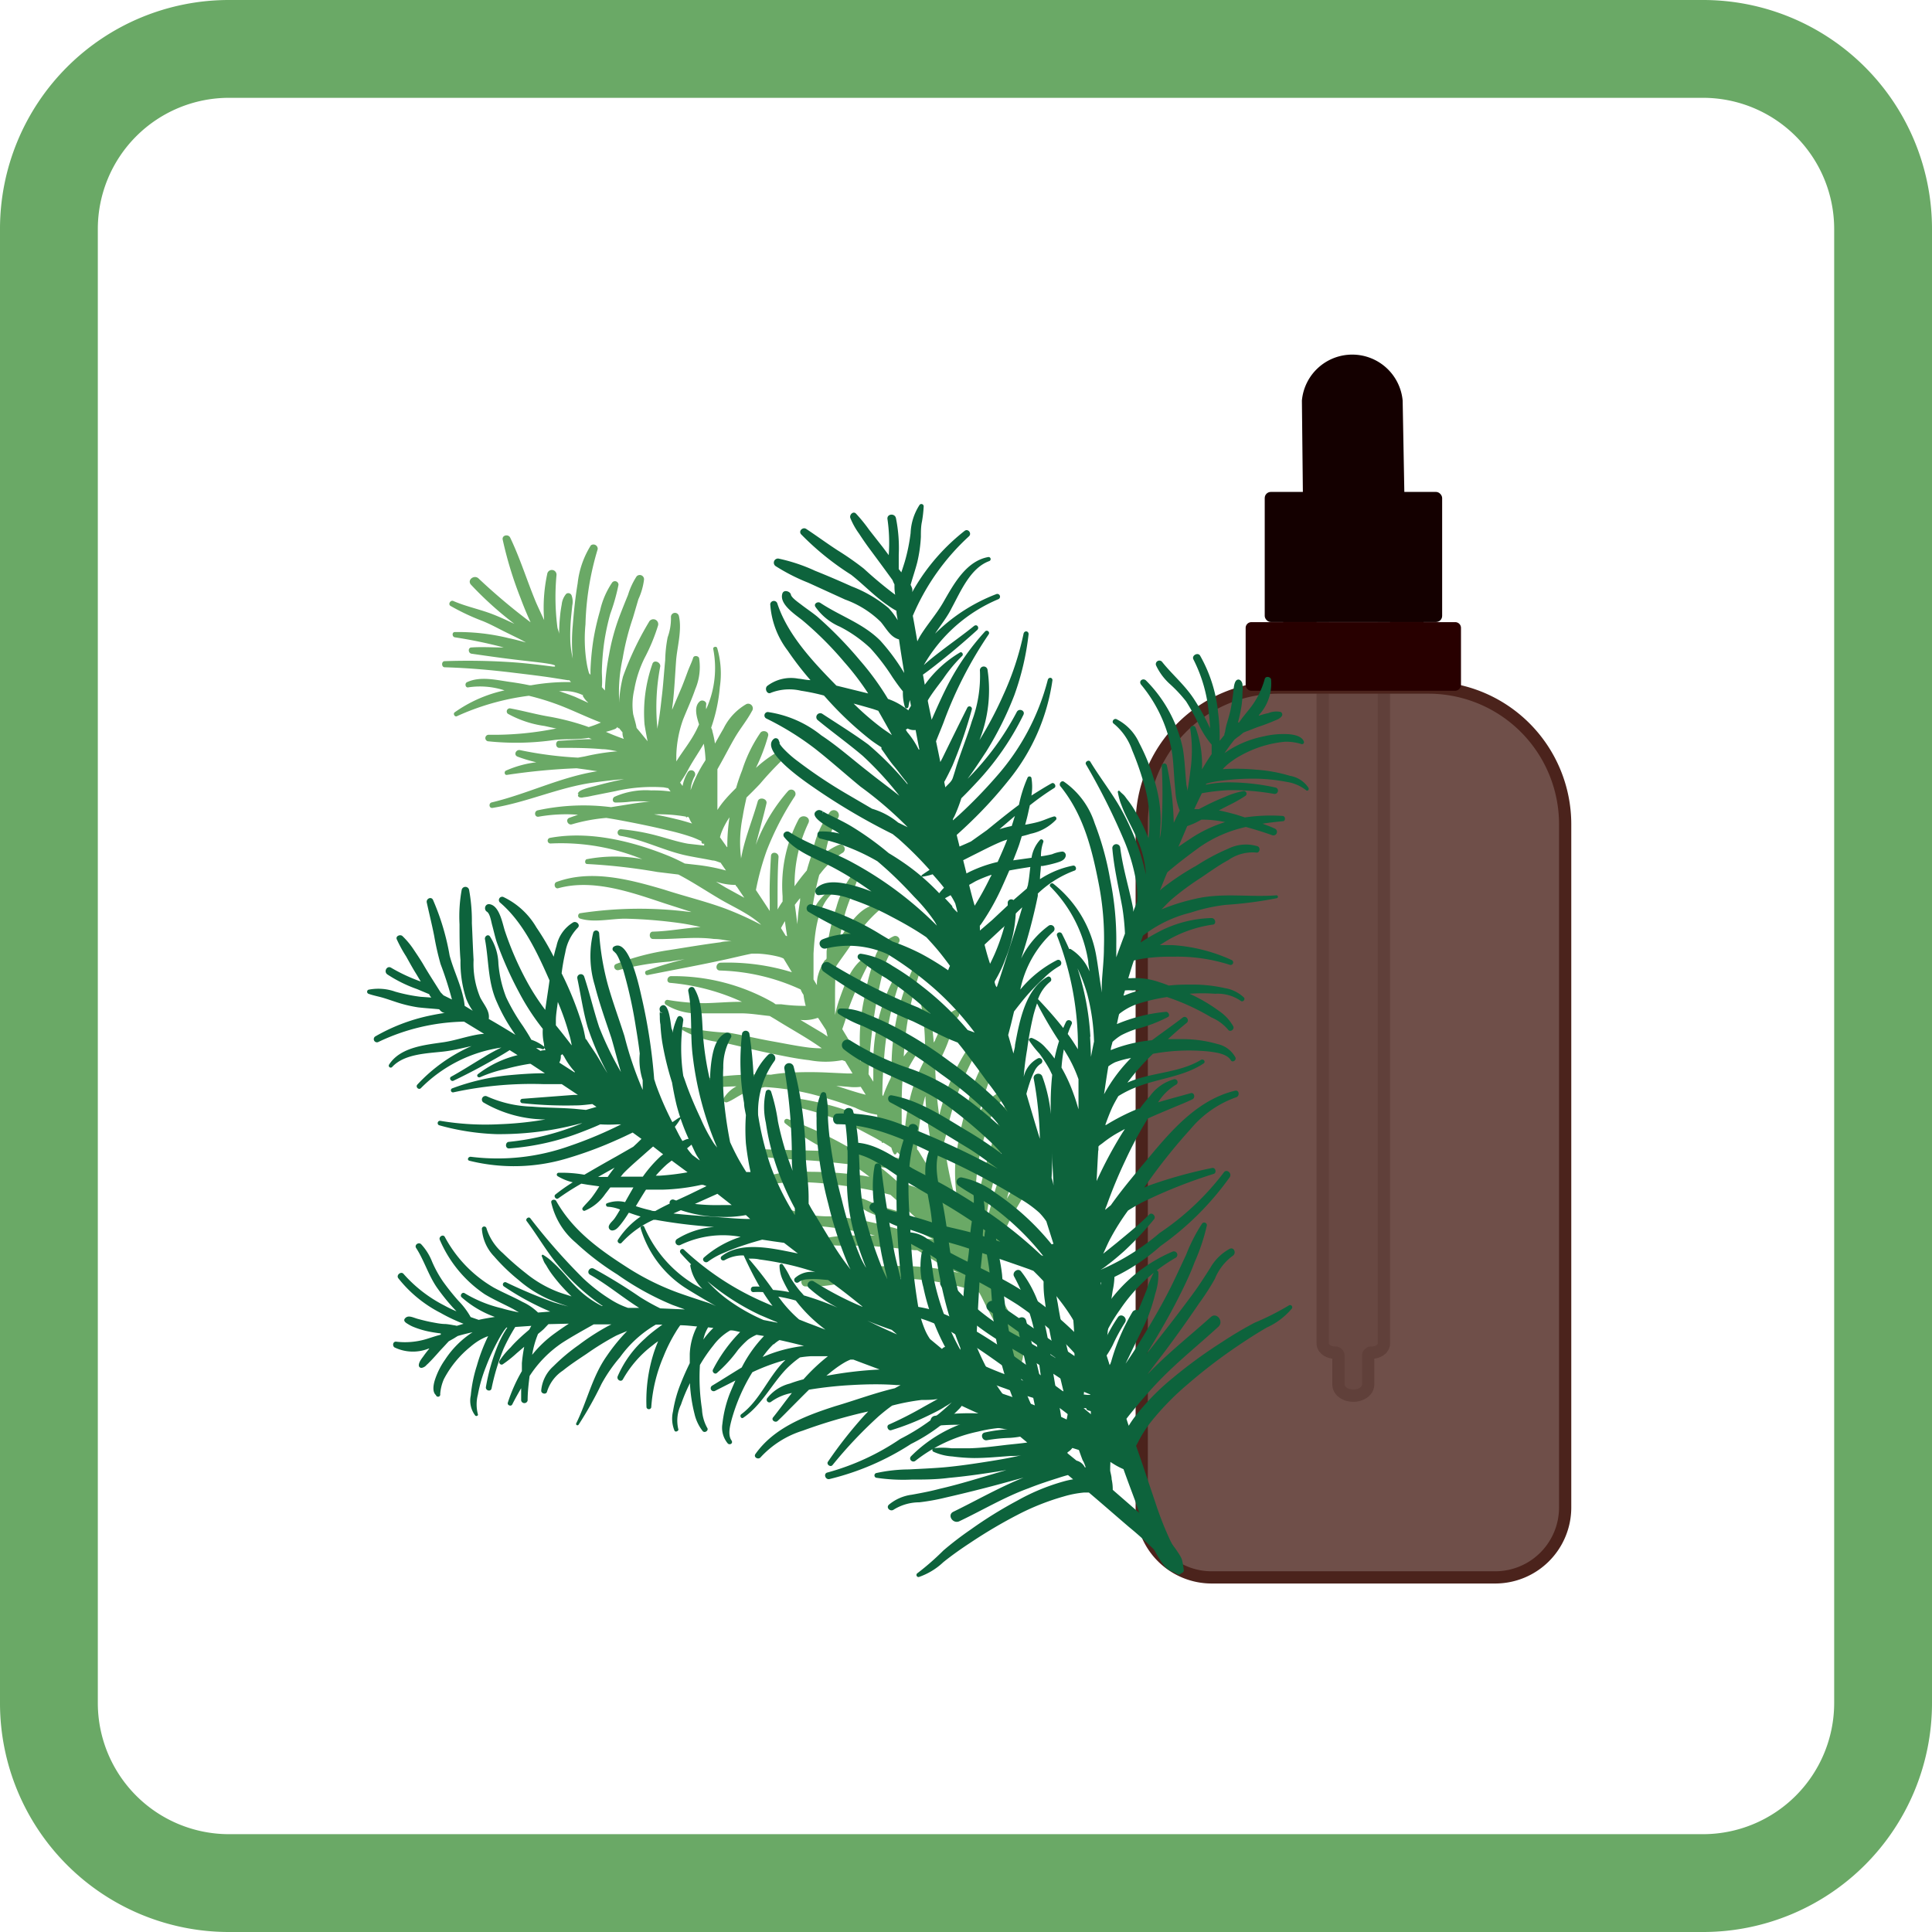 <svg xmlns="http://www.w3.org/2000/svg" viewBox="0 0 158 158"><defs><style>.cls-1{fill:#6aa966;}.cls-2,.cls-5{fill:#4b231c;}.cls-3{fill:#dadada;stroke:#b2b2b2;}.cls-3,.cls-6{stroke-miterlimit:10;}.cls-4{fill:#140000;}.cls-5{opacity:0.8;}.cls-6{fill:none;stroke:#4b231c;}.cls-7{fill:#280000;}.cls-8{fill:#0d633c;}</style></defs><g id="_25._Хвойные_экстракты" data-name="25. Хвойные экстракты"><path class="cls-1" d="M139.28,8A10.73,10.73,0,0,1,150,18.72V139.28A10.73,10.73,0,0,1,139.28,150H18.72A10.73,10.73,0,0,1,8,139.28V18.72A10.73,10.73,0,0,1,18.72,8H139.28m0-8H18.72A18.72,18.72,0,0,0,0,18.72V139.28A18.72,18.72,0,0,0,18.72,158H139.28A18.72,18.72,0,0,0,158,139.28V18.72A18.72,18.72,0,0,0,139.28,0Z"/><rect class="cls-2" x="104.94" y="43.31" width="11.48" height="8.42" rx="0.5"/><path class="cls-3" d="M108.17,48.12v61.75c0,.41.45.75,1,.75h0a.26.26,0,0,1,.29.22v2.39c0,.51.54.91,1.21.91h0c.68,0,1.22-.4,1.22-.91v-2.39a.26.26,0,0,1,.29-.22h0c.56,0,1-.34,1-.75V48.12Z"/><rect class="cls-4" x="103.43" y="40.23" width="14.51" height="10.64" rx="0.5"/><path class="cls-4" d="M114.9,43.11h-8.32l-.11-10.35A4.13,4.13,0,0,1,110.59,29h0a4.14,4.14,0,0,1,4.12,3.76Z"/><path class="cls-5" d="M122.28,129H99.09a5.72,5.72,0,0,1-5.72-5.72V67.4a11.18,11.18,0,0,1,11.18-11.17h12.27A11.18,11.18,0,0,1,128,67.4v55.88A5.72,5.72,0,0,1,122.28,129Z"/><path class="cls-6" d="M122.28,129H99.09a5.72,5.72,0,0,1-5.72-5.72V67.4a11.18,11.18,0,0,1,11.18-11.17h12.27A11.18,11.18,0,0,1,128,67.4v55.88A5.72,5.72,0,0,1,122.28,129Z"/><path class="cls-7" d="M101.87,56V51.36a.47.47,0,0,1,.48-.48H119a.47.47,0,0,1,.48.48V56a.49.49,0,0,1-.48.49H102.35A.48.48,0,0,1,101.87,56Z"/><path class="cls-1" d="M48.32,44.6a7.32,7.32,0,0,0-1.08,3.11c-.19,1.14-.31,2.29-.4,3.44a14.32,14.32,0,0,0,0,2.7,7.8,7.8,0,0,1-.2-1.44,15.46,15.46,0,0,1,.07-2l.09-.89a1.5,1.5,0,0,0-.06-.84.29.29,0,0,0-.43-.12,1.56,1.56,0,0,0-.37.86c-.06.32-.11.64-.14,1-.05.48-.07,1-.08,1.45,0-.18-.09-.36-.13-.53a19.32,19.32,0,0,1-.08-4.3.38.38,0,0,0-.76-.09,13.15,13.15,0,0,0-.25,3.76c-.22-.47-.44-.94-.65-1.41-.74-1.77-1.3-3.61-2.13-5.34-.15-.3-.68-.2-.61.17a31.32,31.32,0,0,0,1.48,4.83c.24.65.51,1.29.8,1.93a49.76,49.76,0,0,1-4.23-3.56c-.35-.38-1,.09-.64.49a28.43,28.43,0,0,0,3.55,3.2c-.66-.31-1.32-.62-2-.87-1-.36-2-.57-3-1-.23-.1-.45.26-.23.4a18.43,18.43,0,0,0,2.66,1.25c.71.29,1.37.67,2.06,1,.48.24,1,.48,1.45.74-.47-.13-.93-.25-1.4-.35a17.31,17.31,0,0,0-4.41-.5c-.26,0-.23.4,0,.43a38.69,38.69,0,0,1,4,.83h-.1c-.85,0-1.69-.06-2.54,0-.31,0-.28.47,0,.51,1.52.22,3,.43,4.57.6.65.08,1.3.14,1.94.26a1.7,1.7,0,0,1,.32.1.36.36,0,0,0,0,.09l-.2,0c-1-.13-2-.25-3-.33a53.79,53.79,0,0,0-5.82-.11c-.29,0-.28.5,0,.5,2,.06,3.89.23,5.82.47,1,.12,2,.24,2.93.38l1.33.21.12,0a.93.93,0,0,0,.13.15l-.49,0a17,17,0,0,0-2.76.26l-.16,0c-.47-.1-.95-.18-1.43-.25-1.18-.15-2.53-.53-3.67,0-.21.1-.13.49.12.42a6.46,6.46,0,0,1,2.95.25,11.13,11.13,0,0,0-4.07,1.79c-.17.12,0,.41.18.32a20.31,20.31,0,0,1,5.88-1.67,20.57,20.57,0,0,1,2.7.85c1.06.42,2.11.93,3.19,1.34a8.38,8.38,0,0,1-1,.37l-.25-.09A20.34,20.34,0,0,0,45,58.62c-1.11-.18-2.19-.49-3.29-.69a.25.25,0,0,0-.18.44,8.63,8.63,0,0,0,3,1l1,.22h-.11a25.79,25.79,0,0,1-5.47.5.27.27,0,0,0-.06.53,22,22,0,0,0,5.5-.11c.92-.1,1.84,0,2.75-.17l.26.11c-.89,0-1.78.09-2.67.13-.33,0-.33.57,0,.58,1.18,0,2.36,0,3.53.11.41,0,.82.1,1.23.17a18.4,18.4,0,0,0-2.66.42l-.56.1a30.77,30.77,0,0,1-4.72-.61c-.35-.09-.58.39-.22.53a12.18,12.18,0,0,0,1.53.46,8.63,8.63,0,0,0-2.48.68c-.18.08-.12.4.09.35a51.66,51.66,0,0,1,5.69-.54c.42.06.85.11,1.27.18l.42.06c-3,.47-5.7,1.85-8.63,2.55-.28.06-.23.5.06.45,2.83-.45,5.46-1.7,8.31-2.08.79-.11,1.62-.21,2.45-.27-.79.15-1.56.34-2.33.55-.31.08-.63.15-.93.26a1.76,1.76,0,0,0-.37.17.49.49,0,0,0-.12.13c-.07.12-.05.1,0,.08s-.07.19,0,.22h0a.71.71,0,0,0,.09.07.6.6,0,0,0,.35,0,5.23,5.23,0,0,0,.69-.12l1.91-.38a13.48,13.48,0,0,1,3.95-.31l.31.06.05,0,.2.28a10.39,10.39,0,0,0-1.58-.09,6.28,6.28,0,0,0-3,.52c-.2.1-.21.46.07.47a9.6,9.6,0,0,0,1.31-.08,11.92,11.92,0,0,1,1.34,0c.25,0,.49,0,.73,0l-.51,0c-.92.07-1.82.24-2.73.38l-.5.08a17.74,17.74,0,0,0-6,.26c-.32.08-.26.58.08.52a12.85,12.85,0,0,1,3.22-.16l-.71.25c-.35.14-.12.64.22.53a14.1,14.1,0,0,1,2.8-.52c.54.08,1.07.18,1.6.28,1.2.23,2.4.48,3.59.77a18.22,18.22,0,0,1,1.88.54c.24.09.48.2.72.31a.2.2,0,0,0,0,.07.14.14,0,0,0,.22.12l0,0a1.11,1.11,0,0,0,0,.17L56.27,69c-.86-.15-1.7-.44-2.54-.66a17,17,0,0,0-2.92-.52.27.27,0,0,0-.06.54c1.81.3,3.45,1.16,5.23,1.57.75.17,1.53.28,2.29.44.22,0,.44.12.66.18l.44.64a15.45,15.45,0,0,0-2.31-.45L56,70.62a14.92,14.92,0,0,0-1.46-.68c-2.95-1.18-6.38-2-9.55-1.42a.23.23,0,0,0,.06.46,17.59,17.59,0,0,1,7.47,1.28,12.16,12.16,0,0,0-4.5,0c-.2,0-.24.4,0,.4a47.84,47.84,0,0,1,5.73.65l1.73.21c1.11.58,2.14,1.26,3.23,1.91.74.45,1.53.82,2.27,1.27a8.06,8.06,0,0,1,1.12.79,1.85,1.85,0,0,1,.14.14l-.21-.11A25.78,25.78,0,0,0,59.3,74.3c-1.63-.6-3.31-1-5-1.55-2.79-.82-5.95-1.67-8.79-.62-.27.11-.15.59.14.51,2.86-.79,6,.34,8.71,1.24l2.18.7-.13,0a32.25,32.25,0,0,0-8.94.1c-.21,0-.29.38,0,.45,1.13.34,2.48,0,3.65,0a38.19,38.19,0,0,1,4.67.39c.52.08,1,.18,1.51.29-1.3.09-2.6.35-3.91.38-.34,0-.33.59,0,.6,1.67.06,3.35-.22,5,0,.48,0,1,.12,1.43.19-.3,0-.6,0-.9.08-1.4.18-2.81.42-4.21.64a20.13,20.13,0,0,0-4.31,1.13c-.34.13-.12.6.21.5a22.94,22.94,0,0,1,4.14-.69L56,78.44a29.52,29.52,0,0,0-3.13.94c-.2.07-.11.41.1.36,2.15-.43,4.31-.82,6.44-1.29.68-.15,1.36-.32,2.06-.46H62a8.72,8.72,0,0,1,1.75.27,2.26,2.26,0,0,1,.33.13l.68,1.12a17.83,17.83,0,0,0-5.82-.78c-.4,0-.49.62-.07.64a16.8,16.8,0,0,1,6.61,1.55,1.78,1.78,0,0,0,.23.43h0a7,7,0,0,0,.18.91,14,14,0,0,1-2-.13l-.46,0L63.25,82a16.43,16.43,0,0,0-8.36-2.17c-.35,0-.44.53-.07.55a17.72,17.72,0,0,1,5.86,1.55h-.17c-.95,0-1.9.09-2.86.11a18.42,18.42,0,0,1-3.06-.27.22.22,0,0,0-.16.38,4.89,4.89,0,0,0,2.86.72c1.09,0,2.19,0,3.28,0,.79,0,1.59.14,2.38.22l.49.29c1.18.74,2.42,1.41,3.57,2.21l.2.14a8.94,8.94,0,0,1-1.14-.07c-1-.13-1.94-.33-2.91-.5-1.18-.21-2.34-.49-3.52-.7A20.47,20.47,0,0,1,56,84a.15.15,0,0,0-.15.26,8.15,8.15,0,0,0,3.29,1c1.32.28,2.62.64,3.95.9,1,.2,2,.42,3.08.54a7.21,7.21,0,0,0,2.7,0l.25.09h0c.19.33.4.65.6,1H69.3l-1.51-.07a30.86,30.86,0,0,0-3.19,0,13.77,13.77,0,0,0-1.56.17,27.42,27.42,0,0,0-5.27.3.4.4,0,0,0,.11.8c.78-.08,1.56-.13,2.35-.15a2.68,2.68,0,0,0-1.06,1c-.1.19.13.36.3.3.43-.16.83-.47,1.25-.67a6.41,6.41,0,0,1,1.35-.49c.16,0,.32-.05.48-.08a21.27,21.27,0,0,1,3.8.57c1.21.31,2.41.69,3.59,1.12a6.24,6.24,0,0,0,1.79.57l.12.88-.19-.1a24.92,24.92,0,0,0-2.4-1.13,23.52,23.52,0,0,0-4.21-1c-.45-.08-.51.59-.08.69a25.8,25.8,0,0,1,3.84,1.18c.77.32,1.5.71,2.23,1.1.36.19.72.38,1.07.59,0,0,0,0,0,.06a.06.06,0,0,0,.11,0c.23.14.46.27.68.43h0a1.66,1.66,0,0,0,.21.51.11.11,0,0,0,.17,0,.75.75,0,0,0,.09-.15l.26.24c.08.1.14.21.22.29a.45.45,0,0,0,.13.1v0l-.37-.1a18.26,18.26,0,0,0-3.37-.49h-.11a32,32,0,0,0-5.72-2.75.21.21,0,0,0-.2.36,19.25,19.25,0,0,0,3.61,2.27c-2-.07-4.07-.08-6.11-.19a.28.28,0,0,0-.07.56c1.46.22,2.92.29,4.39.38,1.23.07,2.44.22,3.66.35h0a17,17,0,0,1,1.42,1l-.52-.09a31.19,31.19,0,0,0-4.42-.32,9.22,9.22,0,0,0-5,1c-.24.15,0,.47.23.4,2.79-.9,6-.53,8.88-.07.86.14,1.7.33,2.54.55.73.64,1.44,1.28,2.14,1.94-.33-.15-.66-.3-1-.42-.59-.21-1.21-.35-1.81-.55s-1-.43-1.58-.65a.28.28,0,0,0-.36.37c.2.48.84.75,1.29.93.65.26,1.31.46,2,.69a19.64,19.64,0,0,1,2.19,1l.63.32c-.41,0-.76-.07-1-.09l-.23-.13a13.31,13.31,0,0,0-2.45-.82,25.34,25.34,0,0,0-4.57-.83,9.35,9.35,0,0,1-3.45-.54c-.35-.17-.57.33-.32.57.74.69,2.13.71,3.08.81a31.38,31.38,0,0,1,4.17.73c-.55,0-1.11,0-1.66,0a12,12,0,0,0-2.4.21.28.28,0,0,0,0,.54,16,16,0,0,0,2.08.08c.76,0,1.52,0,2.28.08,1,.06,2,.19,2.93.29l.23,0c.48.27.94.57,1.4.86a16.24,16.24,0,0,0,2,1l-.79-.19a22.07,22.07,0,0,0-4.14-.38,24.65,24.65,0,0,0-3.74.25c-1.33.21-2.59.64-3.93.77-.39,0-.34.58,0,.65a10.19,10.19,0,0,0,3.54-.43,22.15,22.15,0,0,1,3.9-.23,23.34,23.34,0,0,1,3.92.38c.65.13,1.28.28,1.91.46.32.09.65.21,1,.32l.19.35c.48,1,1,1.91,1.48,2.9.22.49.38,1,.56,1.48a7.55,7.55,0,0,0,.68,1.29c.1.18.35.1.43,0,.86-1.71-.57-3.76-1.37-5.26l-.41-.79a.42.42,0,0,0-.16-.57l-.06,0c.14-.94.17-1.89.32-2.83a9,9,0,0,1,1.08-2.91A37.79,37.79,0,0,1,85,95.89c.37-.54.75-1.06,1.11-1.61a5.83,5.83,0,0,0,.69-1.67c.08-.28-.32-.6-.51-.29-.57,1-1.38,1.8-2,2.72S83,96.94,82.4,97.93l-.06.1a23.46,23.46,0,0,1,2.18-5.31c.2-.34-.24-.72-.51-.39a15.05,15.05,0,0,0-2.74,5.41c-.26.9-.49,1.82-.7,2.74A21.19,21.19,0,0,1,81.15,97c.39-1.72.9-3.41,1.41-5.1.2-.68.49-1.32.72-2a6.74,6.74,0,0,0,.29-1,2.12,2.12,0,0,0,0-.87c0-.21-.3-.18-.35,0a5.86,5.86,0,0,1-.33.88c-.13.31-.29.61-.43.92a14.55,14.55,0,0,0-.81,2c-.52,1.62-1,3.24-1.39,4.89a26.27,26.27,0,0,0-.53,2.86l-.09-.44A8.6,8.6,0,0,0,79.77,98a21.76,21.76,0,0,1,.28-3.22c.18-.83.39-1.65.65-2.46A5.52,5.52,0,0,1,81.92,90c.24-.24-.12-.7-.42-.54A3.57,3.57,0,0,0,80,91.31c.06-.26.13-.51.2-.76a36.86,36.86,0,0,1,1.88-5.08.29.29,0,0,0-.49-.28A12.88,12.88,0,0,0,79.21,90a25.54,25.54,0,0,0-1.09,5.18,14.39,14.39,0,0,0,.26,3.46,14.5,14.5,0,0,1-.67-2.31c-.21-.94-.36-1.89-.52-2.84.06-.22.11-.43.17-.64a23.36,23.36,0,0,1,3-7.65.35.35,0,0,0-.55-.42,17.67,17.67,0,0,0-3,6.45,33.11,33.11,0,0,1-.32-3.73c.22-.46.45-.93.67-1.4a11,11,0,0,0,.6-1.57,3,3,0,0,1,.58-1.37c.25-.22,0-.71-.31-.53-.88.47-1.11,1.53-1.53,2.36,0,.09-.1.19-.14.28a16.93,16.93,0,0,0-.64-3.65c-.08-.26-.54-.14-.47.13a19,19,0,0,1,.37,4.94,14.64,14.64,0,0,0-.88,2A16.33,16.33,0,0,0,74,92.42L73.74,92c0-.38,0-.76,0-1.14,0-.84,0-1.68.07-2.52a14.77,14.77,0,0,1,1.35-2.43c.2-.27-.17-.7-.44-.44a7.94,7.94,0,0,0-.81.93,25.58,25.58,0,0,1,1.44-7.26.3.3,0,0,0-.56-.22,19.58,19.58,0,0,0-1.87,7.76c0,.49,0,1-.07,1.47-.07.15-.15.29-.21.44a9.57,9.57,0,0,0-.42,1.05l-.06-.1q0-1.3.12-2.61a23.91,23.91,0,0,1,1.23-6.44.29.29,0,0,0-.54-.22,14.73,14.73,0,0,0-1.55,6.45c0,.58,0,1.16,0,1.74l-.39-.61a44.65,44.65,0,0,1,.68-6.1c.17-.83.32-1.67.57-2.48a4.23,4.23,0,0,1,1.15-2.1.35.35,0,0,0-.35-.6,2.83,2.83,0,0,0-1.58,1.91,16.49,16.49,0,0,0-.75,2.86,15.92,15.92,0,0,0-.34,5.49l-.24-.41A.38.38,0,0,0,70,86c-.38-.61-.75-1.23-1.12-1.84a16.91,16.91,0,0,0,.53-1.71,30.84,30.84,0,0,1,1.66-3.71c.13-.29-.24-.52-.47-.36-1.08.77-1.57,2.27-2,3.47A11.22,11.22,0,0,0,68.29,83l0-1.26c0-.91,0-1.82.09-2.72.4-.61.85-1.18,1.24-1.79A10.85,10.85,0,0,1,72,74.35c.13-.1.09-.38-.11-.38-1.43,0-2.36,1.54-3.09,2.57l-.12.17a21.41,21.41,0,0,1,.46-2.11c.34-1.15.91-2.25,1.2-3.41,0-.13-.16-.24-.25-.15a7.84,7.84,0,0,0-1.69,3.15,17.78,17.78,0,0,0-.8,3.61c0,.17,0,.34,0,.52s-.13.17-.19.27a4.44,4.44,0,0,0-.53,1.25,2.69,2.69,0,0,0-.07.73l-.28-.47c0-.7,0-1.41,0-2.12.1-1.59.26-3.78,1.54-4.92a.16.16,0,0,0-.2-.25,4.1,4.1,0,0,0-1.41,1.75c0-.16,0-.31,0-.46A24.16,24.16,0,0,1,67,71.55l.12-.15a7.28,7.28,0,0,1,1.74-1.63.36.36,0,0,0-.28-.67,4.9,4.9,0,0,0-1.06.62,8.25,8.25,0,0,1,1-2.8.41.41,0,0,0-.66-.5,8.1,8.1,0,0,0-1.4,3.22c-.17.52-.33,1-.48,1.55-.37.43-.71.87-1,1.29a11.76,11.76,0,0,1,1.13-5.17c.24-.5-.53-.78-.79-.32A11.6,11.6,0,0,0,64,73.29c0,.15,0,.29,0,.44a6.42,6.42,0,0,0-.41.65c0-.26,0-.52,0-.78,0-1.18,0-2.35.08-3.52,0-.4-.6-.48-.62-.07-.07,1.19-.13,2.4-.1,3.6,0,.29,0,.59,0,.89-.37-.57-.75-1.14-1.13-1.71a21.72,21.72,0,0,1,.89-3.25A23.79,23.79,0,0,1,65,65.12a.35.35,0,0,0-.55-.43,14.21,14.21,0,0,0-2.64,4.4c.28-1.13.61-2.24.87-3.38.1-.4-.59-.58-.71-.18-.39,1.38-.93,2.7-1.25,4.1l-.12.59s0,0,0-.08a10.55,10.55,0,0,1,.14-3.36c.08-.53.19-1,.31-1.56.37-.36.74-.73,1.09-1.1a27.14,27.14,0,0,1,1.87-2c.31-.26,0-.87-.38-.65a9.93,9.93,0,0,0-1.81,1.33,15.37,15.37,0,0,0,1-2.63c.08-.36-.43-.5-.63-.25A11.72,11.72,0,0,0,60.69,63a14.35,14.35,0,0,0-.49,1.44c-.28.28-.56.56-.82.86a7.24,7.24,0,0,0-.71.94c0-1,0-2,0-3,0-.11,0-.22,0-.33l.14-.25c.44-.77.84-1.57,1.29-2.34s1-1.42,1.39-2.16a.38.38,0,0,0-.45-.58,4.69,4.69,0,0,0-1.87,2c-.24.41-.47.82-.7,1.23a7.43,7.43,0,0,0-.21-1c0-.1-.06-.2-.1-.3h0a13.55,13.55,0,0,0,.71-3.33,7.47,7.47,0,0,0-.22-3.19c-.06-.17-.37-.09-.32.09A8.13,8.13,0,0,1,57.75,58a1.61,1.61,0,0,1,0-.37c.07-.26-.31-.44-.51-.28-.53.44-.26,1.3-.07,1.89-.05.12-.11.24-.16.35-.48,1-1.14,1.78-1.7,2.68,0-.19,0-.37,0-.53a9.43,9.43,0,0,1,.55-2.89c.33-.83.71-1.64,1-2.49a4.63,4.63,0,0,0,.32-2.49c0-.23-.43-.32-.5-.06s-.3.73-.44,1.11-.31.84-.48,1.26c-.26.62-.53,1.23-.79,1.86,0-.23.05-.45.07-.66.12-1.12.17-2.23.25-3.34s.5-2.49.23-3.67a.33.33,0,0,0-.65.09,4.49,4.49,0,0,1-.27,1.66A11,11,0,0,0,54.4,54c-.1,1-.16,2.06-.29,3.08-.09.82-.19,1.69-.36,2.53,0-.05,0-.11,0-.17A17.64,17.64,0,0,1,54,54.48c0-.36-.55-.55-.65-.17a12,12,0,0,0-.64,4.93c.07.46.16.92.25,1.38-.3-.36-.59-.73-.9-1.09-.06-.38-.19-.76-.28-1.13a5.44,5.44,0,0,1,.09-2,9.4,9.4,0,0,1,.84-2.58,15.28,15.28,0,0,0,1.1-2.65.4.4,0,0,0-.74-.3,25.3,25.3,0,0,0-2.12,4.46,10.53,10.53,0,0,0-.32,2.16c0-.11,0-.22,0-.32a12.79,12.79,0,0,1,.29-3.32,21,21,0,0,1,.84-3.32L52.21,49a5.39,5.39,0,0,0,.46-1.61.35.35,0,0,0-.61-.25,5.93,5.93,0,0,0-.7,1.51c-.22.54-.44,1.08-.65,1.63a17.4,17.4,0,0,0-.9,3.25,18.14,18.14,0,0,0-.34,2.94c-.08-.09-.17-.18-.25-.28.05-.44,0-.94,0-1.3a20.49,20.49,0,0,1,.19-2.35,18.74,18.74,0,0,1,.5-2.34,16.38,16.38,0,0,0,.67-2.37.29.29,0,0,0-.51-.2,6.67,6.67,0,0,0-1,2.32,20.16,20.16,0,0,0-.55,2.42,21.59,21.59,0,0,0-.23,2.41c0,.12,0,.26,0,.41l-.12-.14a6.74,6.74,0,0,1-.2-.89,12.38,12.38,0,0,1-.09-3.1,23.22,23.22,0,0,1,1-6.15A.35.35,0,0,0,48.32,44.6Zm26,51.47c0,.07,0,.15.07.21a.12.12,0,0,0,.23,0h0a2,2,0,0,0,.41.25l.47.82a8.54,8.54,0,0,0-1-.38c-.36-.13-.73-.23-1.1-.33l-.35-.31c-.34-.3-.69-.59-1.06-.87.26,0,.51.07.76.12A6.59,6.59,0,0,1,74.2,96Zm1.36-6.4a22.85,22.85,0,0,0,.28,2.71l.21,1.38a11.48,11.48,0,0,0-.29,1.62c-.27-.43-.52-.86-.79-1.29L75,94c0-.36,0-.71.08-1.06A18.23,18.23,0,0,1,75.66,89.67Zm-4.88-.14-.31-.08c-.71-.19-1.4-.43-2.1-.65l1,.08a4,4,0,0,0,1,0Zm-6.54-13-.39-.63c.1-.19.21-.38.32-.57q.08.61.18,1.23v0Zm3.3,7.72.12.52c-.18-.12-.35-.25-.54-.36l-1.68-1a3.22,3.22,0,0,0,1.38-.16l.07,0ZM65,74c.14-.19.29-.37.43-.55,0,.07,0,.14,0,.21a17.63,17.63,0,0,0-.22,1.92C65.13,75,65.08,74.52,65,74Zm-4.83-1.6h0a.11.11,0,0,0,.08.1c.2.31.41.61.62.92-.51-.28-1-.55-1.53-.84l-.79-.48a5,5,0,0,0,1.61.27Zm-4.08-5.6v0a.07.07,0,0,0,.13,0h.06l.09.12a1.61,1.61,0,0,0,.23.43c-.42-.13-.85-.26-1.29-.36-.6-.15-1.21-.28-1.82-.39A12.55,12.55,0,0,1,56.12,66.79Zm3.36,2.48-.57-.81a3.69,3.69,0,0,1,.19-.56,6.19,6.19,0,0,1,.59-1.07A15.26,15.26,0,0,0,59.48,69.27Zm-1.9-8.49a10.29,10.29,0,0,1,.15,1.36l-.08.14a10.71,10.71,0,0,0-1.14,2.33,2.63,2.63,0,0,1,.31-1.1.34.34,0,0,0-.06-.46.33.33,0,0,0-.46.06,3.42,3.42,0,0,0-.45,1.16L55.62,64a9.2,9.2,0,0,0,.7-1.14C56.72,62.13,57.18,61.48,57.58,60.78Zm-7-1.24.08,0c.09.11.18.23.28.34v0a1.07,1.07,0,0,0,.11.54c-.49-.17-1-.37-1.47-.58a5.79,5.79,0,0,0,.74-.23.43.43,0,0,0,.2-.17Zm-2.9-2.67a1.76,1.76,0,0,0,.4.53h0s0,0,0,0l.06.07v0l0,0L47.06,57c-.45-.18-.89-.33-1.35-.48h.16A3.62,3.62,0,0,1,47.71,56.87Z"/><path class="cls-8" d="M67.28,66.39c0-.1-.12-.11-.13-.08l0,0Z"/><path class="cls-8" d="M96.56,128.65a.23.23,0,0,0,.25-.26,3,3,0,0,0-.41-1.23,8.46,8.46,0,0,1-.77-1.34,28,28,0,0,1-1.19-3.08c-.51-1.5-1-3-1.53-4.5l.2-.38a10.1,10.1,0,0,1,1-1.56,22.12,22.12,0,0,1,3-3.08,43.29,43.29,0,0,1,3.89-3c.85-.58,1.71-1.14,2.59-1.65a5.78,5.78,0,0,0,2.06-1.56.18.18,0,0,0-.25-.25,21.44,21.44,0,0,1-2.79,1.41,30.75,30.75,0,0,0-2.65,1.57,38.86,38.86,0,0,0-4,2.91,19.44,19.44,0,0,0-3.17,3.24,7.34,7.34,0,0,0-.48.71c-.07-.19-.13-.38-.19-.57.18-.24.37-.47.55-.69.6-.73,1.22-1.46,1.87-2.15,1.58-1.69,3.4-3.13,5.1-4.69.47-.43-.14-1.23-.62-.79-1.74,1.56-3.57,3-5.2,4.71.41-.55.82-1.09,1.24-1.63q1.56-2.07,3-4.2a19.5,19.5,0,0,0,1.29-2,4.37,4.37,0,0,1,1.45-1.88c.34-.2.13-.76-.24-.58a4.07,4.07,0,0,0-1.59,1.57c-.46.72-.91,1.43-1.42,2.12-1.11,1.51-2.27,3-3.44,4.47l-.38.48c.14-.22.28-.44.41-.66.76-1.26,1.5-2.53,2.16-3.83.51-1,1-2,1.4-3.07a16.09,16.09,0,0,0,1-3,.22.22,0,0,0-.39-.15A13.78,13.78,0,0,0,97,102.62c-.45.95-.88,1.91-1.35,2.84-.66,1.3-1.4,2.56-2.15,3.81-.46.76-.94,1.52-1.45,2.25l.42-.87c.48-1,1-2,1.43-3a15.39,15.39,0,0,0,.58-1.86,5,5,0,0,0,.25-1.75.17.17,0,0,0-.31-.07,7.16,7.16,0,0,0-.63,1.48c-.21.53-.41,1-.64,1.56-.45,1-1,2-1.52,3-.29.54-.57,1.09-.88,1.63l-.25-.79A7.89,7.89,0,0,0,91,110a14.69,14.69,0,0,1,1-1.84c.25-.38-.31-.82-.58-.43a13.79,13.79,0,0,0-1.08,1.91l-.06.16a2.41,2.41,0,0,1-.08-.25,13.37,13.37,0,0,1,1.39-2.44,13.74,13.74,0,0,1,4.52-4.23.28.28,0,0,0-.22-.52,12.47,12.47,0,0,0-5.22,4.15c-.19.26-.38.54-.58.84,0-.07,0-.13,0-.2q0-1.12-.09-2.25l.26-.08a16.27,16.27,0,0,0,4.65-2.92,23.83,23.83,0,0,0,5.66-5.63c.21-.33-.27-.71-.49-.38a21.79,21.79,0,0,1-5.24,4.94A18.9,18.9,0,0,1,90,103.85a4.71,4.71,0,0,0,.59-.42c.47-.35.91-.73,1.35-1.12a26.07,26.07,0,0,0,2.44-2.6c.19-.24-.17-.61-.39-.39-.83.83-1.75,1.56-2.65,2.31l-1.12.9c.21-.44.39-.89.63-1.32A19.25,19.25,0,0,1,92.25,99a13.58,13.58,0,0,1,1.34-.76A41.09,41.09,0,0,1,99.26,96c.27-.09.14-.55-.14-.48A37.36,37.36,0,0,0,94,96.94l-.43.18a46.45,46.45,0,0,1,3.8-4.79,8.58,8.58,0,0,1,3.71-2.59c.33-.09.27-.63-.08-.54-2.83.68-4.87,2.88-6.66,5-1.18,1.42-2.42,2.84-3.5,4.37-.15.11-.3.24-.45.37,0-.12.07-.24.12-.37a39.31,39.31,0,0,1,1.53-3.69,31.94,31.94,0,0,1,1.83-3.41c.64-.29,1.29-.56,1.93-.83s1.16-.47,1.72-.74c.25-.12.16-.58-.14-.5-.89.25-1.78.48-2.67.75a4.37,4.37,0,0,1,1.44-1.43.24.24,0,0,0-.13-.46,3.66,3.66,0,0,0-2,1.41,10.93,10.93,0,0,0-.81,1l-.13,0A17.34,17.34,0,0,0,90.46,92l-.07,0c.18-.5.37-1,.58-1.46.15-.31.32-.61.49-.9A8.68,8.68,0,0,1,93,88.88c1.79-.7,3.81-.83,5.43-1.91.2-.13,0-.41-.22-.29-1.79,1.08-4,1-5.9,1.81l-.11.05a19.39,19.39,0,0,1,2.09-2.36A16.27,16.27,0,0,1,98.94,86c.55.08,1.4.18,1.72.71.14.22.46,0,.38-.22a2.19,2.19,0,0,0-1.48-1.11,10.4,10.4,0,0,0-2.83-.4c-.4,0-.81,0-1.22,0,.51-.45,1-.9,1.54-1.33.26-.23-.06-.64-.33-.43-.83.64-1.68,1.23-2.51,1.85a11.87,11.87,0,0,0-3.37.81c0-.23.1-.45.14-.67a3.94,3.94,0,0,1,.72-.55,8,8,0,0,1,1.17-.49,12.06,12.06,0,0,0,2.65-1c.21-.13,0-.46-.18-.42a13.47,13.47,0,0,0-4,1c.06-.27.11-.54.18-.81,0,0,0,0,.06-.06A5,5,0,0,1,93.36,82a14.55,14.55,0,0,1,2.08-.46,18.25,18.25,0,0,1,3.62,1.66,3.73,3.73,0,0,1,1.37,1c.15.25.55,0,.43-.26a3.72,3.72,0,0,0-1.15-1.25,13.72,13.72,0,0,0-2.27-1.35l-.16-.07a14.72,14.72,0,0,1,2.1,0,3.32,3.32,0,0,1,2.09.58c.16.14.4-.11.26-.27a2.92,2.92,0,0,0-1.56-.77,11.74,11.74,0,0,0-2.64-.29c-.63,0-1.29,0-1.94.08-.26-.1-.52-.2-.79-.28A5.89,5.89,0,0,0,92.45,80l-.18,0c.15-.48.3-1,.46-1.45.24-.06.49-.11.73-.15a14.46,14.46,0,0,1,2.46-.16,14,14,0,0,1,4.64.66.21.21,0,0,0,.16-.39,13.7,13.7,0,0,0-4.87-1.22c-.34,0-.68,0-1,0l.49-.31a10.19,10.19,0,0,1,3.81-1.36c.36,0,.27-.55-.08-.54a9.79,9.79,0,0,0-4.07,1c-.58.3-1.16.62-1.72,1,.06-.19.13-.37.19-.56a10.42,10.42,0,0,1,3.92-1.89,14.41,14.41,0,0,1,2.84-.63,32.2,32.2,0,0,0,4.16-.54.12.12,0,0,0,0-.24c-2.22.17-4.41-.23-6.61.28a16.66,16.66,0,0,0-2.79.87c.26-.26.51-.53.78-.78a22.54,22.54,0,0,1,2.49-1.84c.72-.49,1.43-1,2.19-1.41a3.46,3.46,0,0,1,2.27-.62c.3.07.4-.4.13-.51a3.25,3.25,0,0,0-2.39.19,17.18,17.18,0,0,0-2.61,1.39A20.94,20.94,0,0,0,95,72.69l-.14.13c.2-.49.39-1,.6-1.47l.06-.06c.82-.7,1.69-1.36,2.57-2a10.6,10.6,0,0,1,3.8-1.66c.73.2,1.44.42,2.14.67a.29.29,0,0,0,.22-.54c-.32-.15-.66-.27-1-.4.54-.08,1.1-.15,1.66-.2.24,0,.23-.41,0-.43a14.51,14.51,0,0,0-3.1.12l-.68-.22c-.45-.13-1-.26-1.45-.36l.8-.41a11.85,11.85,0,0,0,1.38-.78.22.22,0,0,0-.17-.39,6.8,6.8,0,0,0-1.51.48q-.75.3-1.47.66l-.66.34-.38,0c.2-.44.41-.87.62-1.3a17.64,17.64,0,0,1,2.16-.25,20,20,0,0,1,3.78.31c.34,0,.39-.47.06-.53a18,18,0,0,0-3.93-.42,9.85,9.85,0,0,0-1.73.19l0-.07.27-.08a7.71,7.71,0,0,1,1.07-.18,19.25,19.25,0,0,1,2.63-.16,14.15,14.15,0,0,1,2.6.26,3.4,3.4,0,0,1,1.61.68c.1.1.26,0,.21-.17a2.23,2.23,0,0,0-1.52-1,12.34,12.34,0,0,0-2.71-.5A17.83,17.83,0,0,0,100,62.9a1.41,1.41,0,0,1,.17-.18,4.35,4.35,0,0,1,.58-.48,5.58,5.58,0,0,1,.73-.46,9.17,9.17,0,0,1,3.6-1.12,4.09,4.09,0,0,1,1.35.19.16.16,0,0,0,.2-.21c-.17-.46-.86-.57-1.28-.6a7,7,0,0,0-2,.18,8.38,8.38,0,0,0-3.21,1.37c.26-.38.53-.75.82-1.11.11-.08.22-.18.33-.25s.27-.21.4-.32l.22-.09c.36-.12.7-.28,1.06-.4s.66-.23,1-.37l.45-.19a.9.9,0,0,0,.4-.29.23.23,0,0,0-.1-.35,1.75,1.75,0,0,0-1,.1,6.73,6.73,0,0,0-.77.21l0-.05a3.8,3.8,0,0,0,1-2.89c0-.23-.44-.35-.52-.06a6.78,6.78,0,0,1-1.33,2.55c-.25.32-.52.62-.76,1l-.1,0a10.48,10.48,0,0,0,.25-1.11,7,7,0,0,0,.12-1.37,2.51,2.51,0,0,0,0-.61c0-.19-.19-.51-.44-.39s-.28.72-.31,1-.11.85-.19,1.28-.2.82-.32,1.23a4.72,4.72,0,0,0-.15.65c0,.1-.06.19-.07.29s0,0,0,.06l-.39.48a14.65,14.65,0,0,0-.12-2.29,11.77,11.77,0,0,0-1.48-4.69c-.19-.29-.71,0-.54.32a12,12,0,0,1,1.26,4.43c.06.4.08.8.1,1.2l-.21-.44a18.18,18.18,0,0,0-1.14-2c-.74-1.12-1.79-2-2.58-3a.29.29,0,0,0-.49.29,4.77,4.77,0,0,0,1.1,1.5A11.17,11.17,0,0,1,97,57.36c.4.63.75,1.29,1.09,2a7.24,7.24,0,0,0,1,1.54c0,.26,0,.51,0,.77-.28.4-.54.83-.79,1.25a9,9,0,0,0-.53-3.44.23.23,0,0,0-.43.13,11.66,11.66,0,0,1,0,3.49c-.06.53-.14,1.06-.23,1.59,0-.19-.07-.38-.09-.56-.1-1-.13-2-.29-2.93a11.12,11.12,0,0,0-3-5.54c-.23-.24-.64,0-.42.32a11.55,11.55,0,0,1,2.57,5.78c.12.95.13,1.92.24,2.87a4.93,4.93,0,0,0,.36,1.66c-.17.33-.33.66-.49,1a24.52,24.52,0,0,0-.56-4.67.21.21,0,0,0-.42.06A42.08,42.08,0,0,1,95,67.24c0,.45-.08.9-.15,1.34,0-.5.07-1,.07-1.5a11,11,0,0,0-.6-3.52,16.45,16.45,0,0,0-1.16-2.81,4,4,0,0,0-1.86-1.94c-.23-.08-.42.23-.22.37a4.84,4.84,0,0,1,1.51,2.18,23.58,23.58,0,0,1,.92,2.6A10.6,10.6,0,0,1,94,67.27c0,.4,0,.83-.08,1.28a2.44,2.44,0,0,0-.1-.24,14.81,14.81,0,0,0-1-2,7.19,7.19,0,0,0-.58-.86c-.1-.12-.18-.25-.28-.37s-.26-.23-.37-.36-.2,0-.17.08a6.31,6.31,0,0,0,.21.83c.12.31.23.61.37.91.3.64.64,1.26.92,1.9a8.45,8.45,0,0,1,.79,3l0,.06a19.65,19.65,0,0,0-2.29-5.78c-.71-1.17-1.54-2.25-2.25-3.42-.12-.21-.47,0-.36.21A53.8,53.8,0,0,1,92,68.9,15.74,15.74,0,0,1,92.9,72,7.07,7.07,0,0,1,93,73.63a.28.28,0,0,1,0,.09c-.09.25-.21.54-.33.85a2,2,0,0,0,0-.26c-.32-1.65-.84-3.27-1.06-5a.32.32,0,0,0-.64.1c.14,1.62.52,3.19.81,4.78A18.75,18.75,0,0,1,92,76.35c-.35.94-.65,1.76-.71,1.94l0,.13c0-.39,0-.78,0-1.18a24.81,24.81,0,0,0-.51-5.37,24,24,0,0,0-1.26-4.55A6.6,6.6,0,0,0,87,63.92c-.22-.12-.43.2-.28.38,1.89,2.33,2.58,5.12,3.14,8a23.4,23.4,0,0,1,.42,5.22c0,.88-.1,1.77-.16,2.65a7.65,7.65,0,0,0,0,1c-.19-1-.3-2.08-.49-3.12a9.59,9.59,0,0,0-3.49-5.78c-.15-.12-.38.1-.24.24A11.14,11.14,0,0,1,89,78.64c0,.27.07.53.1.8a3.9,3.9,0,0,0-1.53-1.82.12.12,0,0,0-.13,0c-.18-.42-.38-.83-.59-1.25-.13-.24-.51-.09-.4.17a25,25,0,0,1,1.7,8.51c0,.25,0,.51,0,.76-.26-.43-.53-.85-.83-1.25a7.85,7.85,0,0,1,.32-.8c.13-.29-.32-.47-.46-.19s-.15.34-.23.5c-.64-.82-1.34-1.6-2.06-2.36a3.24,3.24,0,0,1,1-1.43c.2-.15,0-.52-.23-.39-1.81,1-2.3,3.69-2.65,5.56,0,.24-.09.47-.13.71-.14-.5-.28-1-.43-1.51l.24-.93.24-1c.31-.4.62-.8.95-1.19A18.26,18.26,0,0,1,85.36,80,6,6,0,0,1,86.65,79c.29-.16.1-.62-.21-.48a9.47,9.47,0,0,0-3,2.41,8.8,8.8,0,0,1,2.71-4.75.31.31,0,0,0-.37-.49,7.39,7.39,0,0,0-2.27,2.7,45.83,45.83,0,0,0,1.36-5.11,1.38,1.38,0,0,0,0-.2,8.69,8.69,0,0,1,3-1.88c.23-.07.12-.45-.12-.41a7.56,7.56,0,0,0-2.7,1.11c0-.35.06-.7.07-1a.19.19,0,0,0,0-.08l.15,0a10.14,10.14,0,0,0,1.12-.26c.29-.09.65-.19.75-.5a.31.31,0,0,0-.25-.42,2.88,2.88,0,0,0-.85.22,9.12,9.12,0,0,1-.91.17,3.36,3.36,0,0,1,.19-1.16c.06-.14-.13-.31-.26-.19a2.81,2.81,0,0,0-.7,1.47l-1.5.21c.17-.43.34-.86.49-1.29l.21-.68c.24-.06.48-.12.71-.2a4,4,0,0,0,2.09-1.15.17.17,0,0,0-.2-.26c-.39.11-.76.29-1.16.41s-.77.18-1.16.26h0c.09-.33.18-.67.25-1s.09-.39.13-.59a21.86,21.86,0,0,1,2-1.42c.21-.13,0-.5-.22-.38-.57.32-1.11.66-1.65,1a4.41,4.41,0,0,0,0-1.45.17.17,0,0,0-.32,0,10.94,10.94,0,0,0-.7,2.21c-.89.66-1.76,1.37-2.62,2.07L79.4,68.82,79,69l-.53.23c-.07-.32-.16-.63-.23-.95.39-.35.78-.71,1.16-1.08a35.16,35.16,0,0,0,3.08-3.38,16.65,16.65,0,0,0,3.59-8.19c0-.25-.33-.28-.39,0a19.13,19.13,0,0,1-4.18,7.86,40,40,0,0,1-3.08,3.17l-.49.43s0,0,0-.07.1-.2.14-.3a12.55,12.55,0,0,0,.55-1.44c.41-.4.81-.82,1.2-1.24a22.48,22.48,0,0,0,3.88-5.59c.16-.35-.38-.56-.55-.22a22.66,22.66,0,0,1-3.92,5.36l-.1.1c.53-.71,1-1.44,1.5-2.19a27.17,27.17,0,0,0,2.32-4.64,21.84,21.84,0,0,0,1.17-5c0-.28-.37-.32-.42,0a23.71,23.71,0,0,1-1.66,5,29.9,29.9,0,0,1-1.94,3.67,11.09,11.09,0,0,0,.66-5.76.31.31,0,0,0-.62.1,10.53,10.53,0,0,1-.66,4.11c-.37,1.23-.86,2.42-1.25,3.64-.1.34-.2.67-.31,1s-.4.52-.61.77l-.09-.44c.24-.43.46-.88.67-1.33A37.28,37.28,0,0,0,79.48,58a.2.2,0,0,0-.36-.15c-.7,1.39-1.38,2.78-2.06,4.17l-.16.3c-.11-.56-.23-1.13-.35-1.7.2-.52.41-1,.62-1.55a33.08,33.08,0,0,1,3.69-7.2.19.19,0,0,0-.3-.23,20.11,20.11,0,0,0-2.91,4.11c-.53,1-1,2.06-1.46,3.11-.1-.5-.21-1-.31-1.51l0-.08c.37-.62.83-1.19,1.26-1.77a11.91,11.91,0,0,1,1.54-1.85c.14-.12,0-.38-.17-.29A9.43,9.43,0,0,0,75.63,56l-.15-.83c.63-.44,1.23-.93,1.83-1.41.89-.72,1.76-1.47,2.61-2.24.19-.18,0-.51-.26-.33-.89.72-1.83,1.38-2.74,2.08-.47.36-.93.72-1.37,1.12A12.7,12.7,0,0,1,81.65,49a.22.22,0,0,0-.18-.41,14.43,14.43,0,0,0-5,3.23c.46-.7,1-1.36,1.36-2.1.73-1.34,1.52-3.26,3.06-3.83a.17.17,0,0,0-.09-.33c-1.83.34-2.85,2.3-3.69,3.75-.55.94-1.27,1.75-1.84,2.67-.09.15-.17.31-.25.47-.12-.7-.24-1.39-.37-2.09a18.73,18.73,0,0,1,4.58-6.49c.28-.24-.06-.68-.35-.45a16.79,16.79,0,0,0-3.5,3.74c-.27.4-.54.83-.78,1.27a.72.72,0,0,0,0-.29,1.69,1.69,0,0,0-.13-.31c.17-.61.38-1.21.54-1.83a11.43,11.43,0,0,0,.3-2.1c0-.42,0-.84.09-1.25a10.23,10.23,0,0,0,.14-1.24.19.19,0,0,0-.33-.13,4.55,4.55,0,0,0-.74,2.31A14.68,14.68,0,0,1,74,45.91c-.09.3-.19.6-.29.9-.06-.09-.14-.18-.21-.27,0-.39,0-.78,0-1.17a12.33,12.33,0,0,0-.23-3c-.1-.43-.77-.35-.69.1a13.65,13.65,0,0,1,.1,2.93l-.47-.63-1.13-1.44A12.94,12.94,0,0,0,70,42c-.23-.23-.55.1-.46.36a6.06,6.06,0,0,0,.72,1.29c.3.46.61.91.94,1.35.6.81,1.2,1.62,1.79,2.44a2.72,2.72,0,0,0,.16.35c0,.28,0,.56.06.85a33.11,33.11,0,0,1-2.57-2.14A23.82,23.82,0,0,0,68.49,45c-.86-.56-1.69-1.17-2.55-1.74-.27-.19-.66.15-.43.43A22.57,22.57,0,0,0,69.6,47c1,.78,1.91,1.76,3,2.5a5.9,5.9,0,0,0,.71.45c0,.25.07.51.1.77a5.7,5.7,0,0,0-.75-1,10.63,10.63,0,0,0-3-1.76c-1-.45-2-.88-3-1.28a14.08,14.08,0,0,0-3-1,.34.34,0,0,0-.24.61,15.83,15.83,0,0,0,2.69,1.37l3,1.37a8.07,8.07,0,0,1,2.92,1.83c.49.59.8,1.25,1.49,1.43.13.92.28,1.83.43,2.75l-.15-.24A16.78,16.78,0,0,0,72,52.4c-1.41-1.42-3.26-2-4.92-3.1-.2-.13-.55.06-.4.32a4.69,4.69,0,0,0,2,1.63A10.88,10.88,0,0,1,71.17,53,17.14,17.14,0,0,1,73,55.4c.27.39.54.78.84,1.14A3.94,3.94,0,0,0,74,57.81a.15.15,0,0,0,.29,0,5.05,5.05,0,0,1,.12-.56l.09.47-.2.33,0,.05c-.15-.12-.31-.23-.46-.33a5,5,0,0,0-1.22-.61A22.23,22.23,0,0,0,70.32,54a32.41,32.41,0,0,0-3.47-3.56c-.4-.33-.82-.61-1.23-.92-.25-.2-.89-.62-.94-.89s-.59-.45-.7-.08c-.27.88,1.11,1.74,1.67,2.2a28,28,0,0,1,3.4,3.4A21.88,21.88,0,0,1,71,56.71l-2.6-.64h0c-1.89-1.93-4-4.15-4.84-6.75a.3.3,0,0,0-.57.08,7,7,0,0,0,1.43,3.81,25.36,25.36,0,0,0,1.86,2.41c-.33,0-.65-.09-1-.12a3.21,3.21,0,0,0-2.54.6c-.24.23,0,.74.32.55a4.17,4.17,0,0,1,2.45-.16,17.25,17.25,0,0,1,1.87.39l.12.13a27.91,27.91,0,0,0,3.75,3.54q.41.3.84.57a.27.27,0,0,0,0,.14c.33.44.62.92,1,1.37s.65.85,1,1.27l.15.21-.05,0A25.41,25.41,0,0,0,71,60.88C69.8,60,68.5,59.2,67.24,58.37a.32.32,0,0,0-.39.5c1.21,1,2.5,1.92,3.7,2.94a27,27,0,0,1,3,3.27c-.82-.66-1.68-1.28-2.5-1.94-1.29-1-2.53-2.11-3.88-3a9.06,9.06,0,0,0-4.37-1.91.28.28,0,0,0-.13.53,23.54,23.54,0,0,1,4,2.48c1.27,1,2.46,2.07,3.7,3.09a31.17,31.17,0,0,1,3.86,3.32l-.78-.38a6,6,0,0,0-2.13-1.13l-2.07-1.21a39.61,39.61,0,0,1-4-2.67,8.67,8.67,0,0,1-1.2-1.06,2.72,2.72,0,0,1-.29-.37.42.42,0,0,1,0-.1,1.33,1.33,0,0,0-.06-.14s0,0,0,0a.26.26,0,0,0-.41-.17c-1.24,1,2.84,3.69,3.41,4.09A51.62,51.62,0,0,0,73,68.21l.47.38A30.58,30.58,0,0,1,75.9,71l.12.14c-.21.14-.42.27-.62.42a.08.08,0,0,0,0,.14,5,5,0,0,0,.87-.2c.32.36.64.72.93,1.1a5.46,5.46,0,0,0-.39.45,18.1,18.1,0,0,0-2.45-2.17q-.81-.59-1.68-1.11a24.85,24.85,0,0,0-3-2.16c-.46-.28-.94-.52-1.42-.76l-.7-.34a1.68,1.68,0,0,0-.3-.15.36.36,0,0,1,0,.27.29.29,0,0,0-.06-.31s0,0,0,0a.35.35,0,0,0-.43,0c-.73.51,1.3,1.48,1.56,1.64l.32.21A5.47,5.47,0,0,0,67.09,68c-.35,0-.29.51,0,.58a17,17,0,0,1,4.66,1.85c.31.26.61.53.9.79.74.68,1.44,1.39,2.11,2.12a14.19,14.19,0,0,1,1.66,2,3.61,3.61,0,0,1,.2.36,29.56,29.56,0,0,0-6.83-5.12c-1.69-.94-3.61-1.48-5.23-2.53-.27-.18-.65.14-.42.42,1,1.23,2.57,1.73,3.93,2.44a26.53,26.53,0,0,1,3.2,2,13.82,13.82,0,0,0-1.65-.54c-.88-.21-2.1-.44-2.84.25-.2.2-.1.66.25.58a5.08,5.08,0,0,1,2.71.38,21.21,21.21,0,0,1,3.13,1.37c1,.52,2,1.09,2.89,1.7.34.37.68.74,1,1.13s.63.8.93,1.21a2.75,2.75,0,0,0-.15.36A22.7,22.7,0,0,0,75.33,78,18.5,18.5,0,0,0,73,77l-.93-.55a21.24,21.24,0,0,0-5.74-2.5.34.34,0,0,0-.24.6,35,35,0,0,0,3.49,1.82,6.21,6.21,0,0,0-2.31.45c-.49.21-.17.89.31.74a7.77,7.77,0,0,1,5,.47,28,28,0,0,1,3.74,2.74,23.62,23.62,0,0,1,3.39,3.67h0l-.57-.2a24.15,24.15,0,0,0-3.72-3.57A22,22,0,0,0,73,79a6.31,6.31,0,0,0-2.58-1,.25.25,0,0,0-.18.45A16.19,16.19,0,0,0,72.47,80c.81.55,1.6,1.13,2.35,1.75.45.37.87.75,1.28,1.15-.35-.17-.69-.34-1-.5a48.92,48.92,0,0,1-7.23-3.64.43.43,0,0,0-.52.69,35.48,35.48,0,0,0,7.3,4.07c1.05.5,2.07,1.07,3.14,1.53l.53.21c.16.2.32.39.47.59.66.86,1.3,1.72,1.93,2.6a19.88,19.88,0,0,1,1.68,2.47L82,90.43a35.07,35.07,0,0,0-4.34-3.63,32.74,32.74,0,0,0-4.34-2.75,24,24,0,0,0-2.42-1.11,4.85,4.85,0,0,0-2.21-.46.25.25,0,0,0-.11.44,10.12,10.12,0,0,0,2,1c.79.37,1.56.77,2.31,1.21a39.18,39.18,0,0,1,4.06,2.7,32.64,32.64,0,0,1,4.18,3.51,9.86,9.86,0,0,1,.66.79A33.09,33.09,0,0,0,79.23,90a17.93,17.93,0,0,0-4.66-2.56,22.6,22.6,0,0,1-5-2.33.45.45,0,0,0-.54.72c2.54,2,5.83,2.69,8.43,4.59a36.65,36.65,0,0,1,3.76,3.17,8.86,8.86,0,0,1,.72.79,32.14,32.14,0,0,0-2.68-1.8c-2-1.18-4-2.58-6.32-3-.35-.07-.41.42-.14.57,2.14,1.12,4.2,2.43,6.27,3.68.87.52,1.67,1.15,2.5,1.73l-.34-.18a67.25,67.25,0,0,0-7.74-3.51,12.47,12.47,0,0,0-5-.8c-.48,0-.48.86,0,.87,2.86,0,5.71,1.34,8.23,2.58a56.5,56.5,0,0,1,6.63,3.48A9.23,9.23,0,0,1,85,99.18a5.45,5.45,0,0,1,.57.7c.23.74.47,1.48.7,2.22a20.86,20.86,0,0,0-4.81-4.51,6.84,6.84,0,0,0-2.83-1.3.37.37,0,0,0-.26.66c.77.55,1.65,1,2.44,1.49a21.77,21.77,0,0,1,2.61,2.17,21,21,0,0,1,1.9,2.11l-.17-.07a35.78,35.78,0,0,0-4.69-3.74c-1-.65-2-1.28-3-1.85s-1.9-1-2.82-1.5c-1.48-.89-3.06-2.14-4.88-2.12-.54,0-.67.79-.1.86,1.6.2,3,1.42,4.33,2.25,1.64,1,3.36,1.92,5,3,1,.64,1.9,1.3,2.81,2-.75-.25-1.5-.5-2.26-.72s-1.57-.38-2.35-.58-1.38-.43-2.08-.63-1.22-.32-1.82-.5a4.37,4.37,0,0,1-1.61-.69c-.3-.27-.75.2-.5.5a6.72,6.72,0,0,0,3.3,1.65c.71.22,1.4.52,2.11.74s1.72.47,2.56.76c1.68.56,3.36,1.13,5,1.71l.36.14a22.56,22.56,0,0,1,2.29,2.59,15.68,15.68,0,0,1,1.34,2.08,5.66,5.66,0,0,0,.33.64l.15.49c-.37-.4-.75-.79-1.15-1.16a26.52,26.52,0,0,0-4.18-3.21c-1.76-1.09-3.67-1.88-5.49-2.86-.69-.38-1.35-.83-2-1.21a2.62,2.62,0,0,0-2-.47.27.27,0,0,0,0,.46c.61.45,1.35.76,2,1.17s1.31.87,2,1.25a52.29,52.29,0,0,1,5.42,3,29,29,0,0,1,4.11,3.38c.35.36.69.74,1,1.13l-.13-.09c-.74-.51-1.49-1-2.23-1.5l-4.58-3.16c-.47-.31-1,.37-.54.7,1.54,1.1,3.06,2.22,4.62,3.29l1.21.83c-1-.64-2-1.21-3-1.78a19,19,0,0,1-6.08-4.78c-.26-.35-.89,0-.67.39,1.32,2.41,3.79,4,6.11,5.34,1.19.7,2.35,1.4,3.5,2.16a16.47,16.47,0,0,0,1.91,1.12,7.58,7.58,0,0,0,.81.34l-.36,0a15.11,15.11,0,0,1-2-.31c-1.24-.92-2.5-1.8-3.75-2.69a44.25,44.25,0,0,0-4.6-2.94,9.73,9.73,0,0,0-4.78-1.37c-.4,0-.37.66,0,.7a12.18,12.18,0,0,1,4.54,1.78c1.49.87,2.9,1.88,4.29,2.89l1.09.78a29.55,29.55,0,0,1-6.11-2.71.41.41,0,0,0-.49.65,18.14,18.14,0,0,0,5.11,2.7A32.45,32.45,0,0,0,86,114.72l.09,0,1,.75c.59.45,1.16.92,1.73,1.4-.84-.44-1.71-.84-2.56-1.24a39,39,0,0,0-3.88-1.52c-1.48-.5-3-1-4.49-1.33-.72-.18-1.44-.34-2.17-.49a5.5,5.5,0,0,0-1.93-.17.41.41,0,0,0-.1.78,7.06,7.06,0,0,0,1.64.49c.66.15,1.32.32,2,.5,1.36.38,2.7.77,4,1.23,1.13.38,2.27.81,3.4,1.27l-.36-.11a18.85,18.85,0,0,0-7.94-.49.41.41,0,0,0,.12.81,20.48,20.48,0,0,1,7.74.79c1.34.37,2.68.8,4,1.21.7.21,1.39.45,2.08.69l.66.41a6,6,0,0,0,.85.45c.32.9.66,1.8,1,2.71a34.21,34.21,0,0,0,1.35,3.53,8.29,8.29,0,0,0,.94,1.6A1.63,1.63,0,0,0,96.56,128.65Zm.53-61.09a6,6,0,0,0,.56-.22c.21-.09.41-.21.61-.31a9,9,0,0,1,1.93.2,11.11,11.11,0,0,0-2.58,1.19c-.42.27-.83.55-1.24.83C96.61,68.7,96.85,68.13,97.09,67.56ZM92,81a3.34,3.34,0,0,1,.62,0,3.53,3.53,0,0,1,.56,0,8.32,8.32,0,0,0-1.22.41l-.08,0ZM83,66.73c-.09.27-.17.55-.26.82-.34.07-.67.16-1,.26ZM72.12,59.54a22.18,22.18,0,0,1-2.31-2c.54.14,1.07.29,1.61.45l.41.14a2,2,0,0,0,.11.2c.34.6.68,1.2,1,1.79C72.68,59.92,72.39,59.74,72.12,59.54Zm3,1.74a6.8,6.8,0,0,0-.91-1.39,1.59,1.59,0,0,1-.13-.22l.15-.09a1.1,1.1,0,0,0,.65.12c.1.54.2,1.08.31,1.61Zm3.65,9.07.73-.37c.81-.4,1.61-.83,2.44-1.17.14-.06.29-.1.43-.15-.24.62-.51,1.23-.78,1.83a10.87,10.87,0,0,0-2.34.83l-.21.11Zm.51,2c.2-.1.38-.22.58-.32a11.5,11.5,0,0,1,1.22-.49c0,.09-.09.19-.13.28a24.63,24.63,0,0,1-1.24,2.25C79.55,73.54,79.41,73,79.26,72.39Zm-1.39,1.77c-.2-.23-.41-.45-.61-.66l.46-.25v0a5.51,5.51,0,0,1,.38.67c.07.25.13.49.19.74C78.16,74.5,78,74.33,77.87,74.16Zm2.24,1.59.11-.14a19.17,19.17,0,0,0,1.69-3c.21-.46.41-.92.61-1.38h0c.57-.11,1.15-.2,1.72-.29-.06.48-.1,1-.18,1.36,0,.13-.07.27-.1.4l-1.1.95a.29.29,0,0,0-.47.24,1.34,1.34,0,0,1,0,.2l-1.27,1.19-1,.86Zm.41,1.52L82,75.87c.05,0,.1-.1.15-.15a16.78,16.78,0,0,1-.8,2.29c-.12.27-.25.54-.38.81C80.79,78.3,80.65,77.78,80.52,77.27Zm.82,3a10.41,10.41,0,0,0,.89-1.88,11.28,11.28,0,0,0,.82-3.64c.17-.18.35-.34.53-.51-.33,1.15-.71,2.3-1.08,3.45s-.66,2.07-1,3.08C81.43,80.66,81.38,80.49,81.34,80.32Zm6.84,10.49c-.12-.41-.24-.82-.39-1.22a12.85,12.85,0,0,0-1-2.19A14.06,14.06,0,0,1,87,85.82l.33.55a11.13,11.13,0,0,1,.87,1.89c0,.4,0,.79,0,1.19Zm4.4-4.3,0,0a13,13,0,0,0-2.31,3.07c.11-.76.22-1.52.35-2.28a3.09,3.09,0,0,1,.56-.34A7.73,7.73,0,0,1,92.58,86.51Zm-3.43-1.68a22,22,0,0,0-1.05-5.55,13.2,13.2,0,0,1,.8,2.12,16.89,16.89,0,0,1,.55,3.87.09.09,0,0,0,0,0c-.09.41-.17.83-.25,1.25Q89.2,85.7,89.15,84.83Zm-5.21,4.63c.07-.24.14-.49.22-.73a7.34,7.34,0,0,1,.4-1,1.5,1.5,0,0,1,.51-.63.25.25,0,0,0-.2-.46,2.26,2.26,0,0,0-1.17,1.52A22.56,22.56,0,0,1,84,85.82,27.07,27.07,0,0,1,84.52,83c.08-.3.18-.62.29-.94a33.89,33.89,0,0,0,1.8,3.08,14.29,14.29,0,0,0-.37,1.43,7,7,0,0,0-.69-.84,2.91,2.91,0,0,0-1.18-.85c-.12,0-.28.07-.21.21A7.85,7.85,0,0,0,85,86.16a12.2,12.2,0,0,1,.74,1.13c.12.2.21.41.31.61a23,23,0,0,0-.11,3.22,12.49,12.49,0,0,0-.7-3.09c-.15-.39-.79-.22-.7.19a29.94,29.94,0,0,1,.5,4.91C84.66,91.91,84.3,90.68,83.94,89.46Zm5.87,4.68c0-.09,0-.17,0-.26s.22-.2.41-.36a9.84,9.84,0,0,1,.94-.65c.27-.16.54-.3.81-.45-.06.11-.14.22-.21.33a34.33,34.33,0,0,0-2.1,3.93C89.72,95.83,89.76,95,89.81,94.14ZM86,96.33q.06-1.17.06-2.34l0,.52c0,.81.07,1.63.1,2.45C86.13,96.75,86.07,96.54,86,96.33Zm4.43,20.35c-.59-.53-1.19-1-1.81-1.52h.21a.22.22,0,0,0,.14.18,1.32,1.32,0,0,0,1.26-.21h.09l.31,1a1.17,1.17,0,0,0,.29.92l0,.09Z"/><path class="cls-8" d="M54,82.77c-.07-.06,0-.13,0-.14s0,0,0,.05Z"/><path class="cls-8" d="M96.52,127.25a8.18,8.18,0,0,0-1-1.34A32.77,32.77,0,0,0,93,123.58l-2-1.74a3.69,3.69,0,0,0-.09-.87c0-.23-.08-.46-.12-.7,0-.66.06-1.32.12-2,.11-1.26.21-2.53.34-3.79a18.82,18.82,0,0,1,2-6.81.37.37,0,0,0-.64-.37,17,17,0,0,0-2.28,6.87c0,.11,0,.22,0,.34,0-1.11,0-2.22.08-3.31.07-1.28.2-2.55.34-3.82.07-.62.15-1.23.25-1.85a6.14,6.14,0,0,0,.14-1.54.37.37,0,0,0-.69-.19,5,5,0,0,0-.51,1.69c-.13.66-.23,1.33-.33,2-.2,1.41-.32,2.82-.4,4.24a36.86,36.86,0,0,0,0,3.79c0,.86.09,1.72.17,2.58-.21-.63-.41-1.28-.59-1.93-.1-.36-.19-.74-.29-1.11l0-.08a29.81,29.81,0,0,0,.34-3.66,16.19,16.19,0,0,0-.55-5.23.37.37,0,0,0-.71.2,27.39,27.39,0,0,1,.22,6.07l-.3-1.18c-.38-1.52-.75-3-1-4.61a11,11,0,0,1,0-4.43c.1-.35-.44-.59-.58-.25a8.83,8.83,0,0,0-.47,4.5,40.18,40.18,0,0,0,.92,4.87c.33,1.37.64,2.73,1,4.08a13.79,13.79,0,0,1-.41,1.8c0,.09-.06.2-.1.31a6.94,6.94,0,0,0,0-.8,13.6,13.6,0,0,0-.3-2c-.25-1.22-.45-2.44-.63-3.68-.35-2.42-.85-5-2.43-7-.26-.32-.77.09-.56.43a17.32,17.32,0,0,1,2,6.76c.13,1.06.27,2.1.48,3.15-.09-.43-.19-.87-.29-1.3-.37-1.68-.8-3.35-1.21-5-.12-.5-.88-.28-.77.22.36,1.65.74,3.29,1.1,4.94.18.79.34,1.59.51,2.39a1,1,0,0,0,0,.14,13,13,0,0,1-.61-1.24,25.48,25.48,0,0,1-1.46-4.61,48.11,48.11,0,0,1-.74-5.61c-.08-.72-.23-1.42-.37-2.12s-.14-1.42-.31-2.09a.24.24,0,0,0-.41-.1,2.44,2.44,0,0,0-.28,1.84c.09.71.25,1.42.33,2.14.21,1.86.23,3.74.55,5.6a24.76,24.76,0,0,0,1.29,4.62c.18.46.38.92.59,1.36l-.36-.29a6,6,0,0,0-.43-.5,13.78,13.78,0,0,1-1.3-1.83,20.5,20.5,0,0,1-1.41-2.81v-.35c.08-1.61.17-3.22.26-4.83.05-.81.16-1.61.23-2.42s0-1.35.09-2a6,6,0,0,0-.27-3.34.32.32,0,0,0-.59.25,3.87,3.87,0,0,1,0,1.59c0,.57-.13,1.14-.19,1.71s-.08,1.31-.17,2-.23,1.45-.31,2.18-.12,1.43-.16,2.15c-.29-1-.53-2-.74-3-.35-1.73-.51-3.49-.83-5.22-.25-1.4-.81-3-.43-4.42.14-.5-.57-.67-.76-.21-.63,1.53-.11,3.29.13,4.84.15,1,.19,1.93.32,2.89s.33,2.09.55,3.13a31.13,31.13,0,0,0,1.57,5.23s0,.11,0,.16A19.74,19.74,0,0,1,77.4,108a20.24,20.24,0,0,1-.94-3c-.2-.84-.23-1.72-.43-2.56a.34.34,0,0,0-.65,0,6.26,6.26,0,0,0,.13,2.82,17.73,17.73,0,0,0,.95,3.11,18,18,0,0,0,1.23,2.49l-1.63-1.35a4.24,4.24,0,0,1-.4-.72,9.05,9.05,0,0,1-.54-1.77,49.59,49.59,0,0,1-.68-6.78c-.19-2.55-.35-5.41.61-7.83.17-.42-.53-.7-.72-.3a11.27,11.27,0,0,0-1,4.47,60.51,60.51,0,0,0,.34,7.73l0,.34c-.2-.9-.46-1.78-.61-2.69-.36-2.17-.76-4.36-1-6.55,0-.28-.46-.39-.53-.07-.41,2.13.12,4.25.42,6.37.14,1,.38,1.91.61,2.87a7.93,7.93,0,0,1-.42-.88,33.39,33.39,0,0,1-1.4-4.24c-.72-2.85-.18-5.86-1-8.68A.41.41,0,0,0,69,91a20.57,20.57,0,0,1,.27,5,16.15,16.15,0,0,0,.57,4.8,29.12,29.12,0,0,0,1,2.9,8.28,8.28,0,0,1-.45-.83,29.59,29.59,0,0,1-1.54-4.72,37.54,37.54,0,0,1-.9-4.34,23.19,23.19,0,0,1-.24-2.37,8.78,8.78,0,0,0-.16-2,.23.23,0,0,0-.41,0,4.35,4.35,0,0,0-.36,2,21.49,21.49,0,0,0,.11,2.41,29.93,29.93,0,0,0,.85,4.61,32.45,32.45,0,0,0,1.59,4.89q.1.24.24.48A20.28,20.28,0,0,1,68,101.55c-.52-.83-1-1.66-1.53-2.51-.12-.19-.23-.4-.34-.6v-.51c0-1.06-.16-2.12-.23-3.17a31.44,31.44,0,0,0-1-7.55.39.39,0,0,0-.75.21,43.89,43.89,0,0,1,.61,7.34c0,.35,0,.7.07,1-.19-.48-.38-1-.54-1.47a25,25,0,0,1-.67-2.58,14.62,14.62,0,0,0-.56-2.44.23.23,0,0,0-.43,0,5.73,5.73,0,0,0,0,2.54,19.43,19.43,0,0,0,.56,2.6A22.07,22.07,0,0,0,65,98.81a5.24,5.24,0,0,1,0,.56v0A21,21,0,0,1,63,95.29,25,25,0,0,1,62,91.2a7.07,7.07,0,0,1,1.31-4.4c.3-.36-.17-.87-.51-.52a5.43,5.43,0,0,0-1.17,1.8,32.68,32.68,0,0,0-.35-3.57.31.31,0,0,0-.59,0,19.39,19.39,0,0,0,.16,5.69c0,.33.09.65.15,1A16.33,16.33,0,0,0,61,93.51a23.27,23.27,0,0,0,.38,2.34h-.35c-.25-.4-.49-.79-.71-1.2s-.42-.82-.61-1.24c-.2-1-.35-2-.46-3a20.17,20.17,0,0,1-.1-3.11,4.74,4.74,0,0,1,.61-2.42c.18-.26-.17-.51-.41-.4-.83.38-1.05,1.49-1.17,2.31a11.87,11.87,0,0,0-.11,1.58A24.63,24.63,0,0,1,57.52,85c-.14-1.39,0-2.89-.73-4.15-.15-.28-.56-.08-.5.22.35,1.72.14,3.52.36,5.27a27,27,0,0,0,2,7.51l-.24-.3a13.12,13.12,0,0,1-1.1-2.06c-.39-.82-.75-1.65-1.07-2.5-.13-.34-.24-.69-.36-1a15.16,15.16,0,0,1,0-4.56c0-.27-.34-.49-.49-.2A5,5,0,0,0,55,84.48c0-.11,0-.22-.07-.34s-.17-2.32-.85-1.88a.32.32,0,0,0-.12.37s0,0,0,.05a.26.26,0,0,0,.25.15.3.3,0,0,1-.25-.06,1.55,1.55,0,0,0,0,.31c0,.23,0,.47.05.7a14.16,14.16,0,0,0,.15,1.46,24.28,24.28,0,0,0,.8,3.29q.15.91.36,1.8a16.52,16.52,0,0,0,1,2.81c-.18,0-.35.11-.51.17-.23-.37-.42-.77-.62-1.16a4.88,4.88,0,0,0,.46-.66.07.07,0,0,0-.09-.1c-.2.12-.38.26-.57.38a1,1,0,0,1-.08-.14,25.58,25.58,0,0,1-1.24-2.85c-.06-.17-.11-.35-.17-.52a45.43,45.43,0,0,0-1-6.59c-.15-.61-1-5-2.29-4.26a.23.23,0,0,0,0,.4s0,0,0,0l.1.1.07.07a2.43,2.43,0,0,1,.21.37,8.28,8.28,0,0,1,.49,1.37A37,37,0,0,1,52,84c.12.71.23,1.43.32,2.16a5.41,5.41,0,0,0,.24,2.18c0,.27,0,.53,0,.79a28.73,28.73,0,0,1-1.49-4.39c-.44-1.39-.95-2.76-1.35-4.17A21.85,21.85,0,0,1,49,76.32a.25.25,0,0,0-.48-.07,8.17,8.17,0,0,0,.12,4.33C49,82,49.52,83.46,50,84.89c.27.92.5,1.86.78,2.78A26.92,26.92,0,0,1,49,84c-.45-1.36-.77-2.76-1.22-4.12a.29.29,0,0,0-.56.16c.28,1.34.47,2.7.85,4a24.12,24.12,0,0,0,1.61,3.73.08.08,0,0,1,0,0l-.12-.19c-.25-.42-.49-.84-.75-1.26s-.57-.84-.83-1.27a.23.23,0,0,0-.09-.08c-.07-.31-.12-.61-.2-.91A26.8,26.8,0,0,0,46,79.74l-.07-.14a16.53,16.53,0,0,1,.3-1.71,3.8,3.8,0,0,1,1-2c.28-.24-.08-.59-.35-.46a2.94,2.94,0,0,0-1.37,1.94c-.09.28-.16.57-.23.87a21.11,21.11,0,0,0-1.41-2.39,6.19,6.19,0,0,0-2.72-2.5.27.27,0,0,0-.27.45c1.91,1.62,3.07,4.13,4.06,6.38v0c-.11.81-.24,1.61-.35,2.41A18.62,18.62,0,0,1,43,80.1a25.57,25.57,0,0,1-1.72-4c-.2-.63-.45-2.09-1.29-2.16-.35,0-.43.46-.17.62s.35.82.43,1.1c.12.44.22.9.36,1.35a29.82,29.82,0,0,0,1.83,4.13,19.1,19.1,0,0,0,1.95,3,4.31,4.31,0,0,0,.1,1.24q0,.24.12.51h-.06c-.11,0-.23,0-.34.06l-.37-.24c.17,0,.34,0,.51.09a.13.13,0,0,0,.1-.24,3.36,3.36,0,0,0-1-.53c-.2-.38-.44-.74-.67-1.1a15.73,15.73,0,0,1-1.39-2.38,9.84,9.84,0,0,1-.63-2.74,4.32,4.32,0,0,0-.7-2.24c-.16-.2-.44,0-.4.24.33,1.76.22,3.53,1,5.2A14.07,14.07,0,0,0,42,84.41l.15.22c-.72-.44-1.44-.88-2.18-1.3.1-.64-.36-1.12-.69-1.74a7.09,7.09,0,0,1-.55-3.09c-.06-1-.09-2-.14-3a14,14,0,0,0-.23-2.74.31.31,0,0,0-.6,0,12.14,12.14,0,0,0-.18,2.83c0,1,0,2,.08,2.93a9.52,9.52,0,0,0,.46,3.14,4.49,4.49,0,0,0,.54,1L38,82.26a4.78,4.78,0,0,0-.13-.76c-.26-1.15-.8-2.22-1.1-3.36a19.89,19.89,0,0,0-1.36-4.55c-.15-.3-.57-.09-.51.21.2.92.43,1.83.61,2.75a22.31,22.31,0,0,0,.52,2.29,28.8,28.8,0,0,1,.93,2.9l-.69-.34-.24-.25c-.49-.78-1-1.56-1.45-2.34-.26-.43-.54-.84-.82-1.26a6.54,6.54,0,0,0-.85-1c-.18-.16-.58,0-.46.27a11,11,0,0,0,.76,1.39c.27.48.55,1,.83,1.44l.37.62A14,14,0,0,1,32,79.15c-.35-.23-.65.31-.32.54a11.21,11.21,0,0,0,2.43,1.2l1,.42c0,.09.1.18.16.27l-.86-.06a13.45,13.45,0,0,1-2.08-.42,4.14,4.14,0,0,0-2.2-.16.18.18,0,0,0,0,.33c.35.13.73.2,1.09.3s.72.23,1.09.35a10.87,10.87,0,0,0,1.87.46c.58.07,1.16.1,1.74.16a1,1,0,0,0,.21.21.54.54,0,0,0,.25.09c-.46.06-.91.15-1.34.24a15.16,15.16,0,0,0-4.35,1.68.26.26,0,0,0,.26.45,16.88,16.88,0,0,1,7-1.66l1.64,1a4.28,4.28,0,0,0-.49.05c-1,.17-1.9.5-2.87.64-1.52.22-3.52.41-4.42,1.84a.16.16,0,0,0,.25.19c1-1.1,2.89-1.12,4.27-1.28.76-.09,1.49-.28,2.23-.44a13.34,13.34,0,0,0-4.43,3.15c-.17.19.11.47.29.29A11.61,11.61,0,0,1,41,85.67c-.49.24-1,.51-1.42.78-.9.53-1.77,1.1-2.68,1.6-.22.12,0,.44.19.33.94-.45,1.87-.93,2.78-1.44.61-.34,1.22-.68,1.81-1.06l.65.41a8.67,8.67,0,0,0-3.25,1.56c-.13.12,0,.31.19.24a10.74,10.74,0,0,1,2.08-.67A18.65,18.65,0,0,1,43.31,87h.08l1.17.77c-1,0-2.09.08-3.13.18A18.39,18.39,0,0,0,37,89a.17.17,0,0,0,.09.33,30,30,0,0,1,7.33-.67c.51,0,1,0,1.52,0l1.32.88-.31,0-4.22.32a.18.18,0,0,0,0,.36,33.55,33.55,0,0,0,4.37.18c.45,0,.9-.06,1.34-.11l.34.23-.86.25L47,90.68c-1.16-.09-2.33-.08-3.5-.18a9.62,9.62,0,0,1-3.7-.85.29.29,0,0,0-.28.5,10.16,10.16,0,0,0,5.08,1.4,27.86,27.86,0,0,1-3.76.39A22.22,22.22,0,0,1,36,91.66a.19.19,0,0,0-.1.36,19.77,19.77,0,0,0,4.66.73,25.62,25.62,0,0,0,4.7-.38c.79-.14,1.58-.32,2.36-.53l-.12.06a20.86,20.86,0,0,1-5.86,1.48c-.34,0-.35.56,0,.54a20.55,20.55,0,0,0,6-1.37c.49-.19,1-.39,1.45-.6a11,11,0,0,0,1.4,0l.31,0,0,0-.53.26a33.35,33.35,0,0,1-3.72,1.52,17.53,17.53,0,0,1-8.06.87c-.22,0-.32.28-.09.33a15.14,15.14,0,0,0,8.12-.24,31.64,31.64,0,0,0,3.91-1.46c.44-.19.87-.4,1.31-.61l.72.52-.38.37-.29.27-1.36.78c-.88.49-1.77,1-2.64,1.51a10.56,10.56,0,0,0-2.1-.16.15.15,0,0,0-.08.28,4.3,4.3,0,0,0,1.23.5,14.35,14.35,0,0,0-1.42,1c-.18.14.06.45.24.31a20.61,20.61,0,0,1,1.88-1.2l.54.09.93.13h0c-.19.31-.39.61-.61.9s-.51.55-.74.84a.16.16,0,0,0,.15.26,3.78,3.78,0,0,0,1.69-1.38c.14-.17.27-.35.41-.53l.64,0c.42,0,.83,0,1.25,0-.23.4-.46.8-.68,1.2a2.49,2.49,0,0,0-1.49.1c-.14.06-.06.28.08.28a3,3,0,0,1,1,.23c-.14.24-.28.48-.44.71s-.4.39-.48.64a.29.29,0,0,0,.27.36c.3,0,.5-.26.67-.46a8.87,8.87,0,0,0,.61-.86l.07-.12.07,0c.3.11.61.21.91.3a6.7,6.7,0,0,0-1.85,1.9c-.12.19.16.41.3.24a7.86,7.86,0,0,1,2.6-1.87l.18,0a42.43,42.43,0,0,0,4.78.58,6.71,6.71,0,0,0-3.05,1,.28.28,0,0,0,.28.48,8,8,0,0,1,4.94-.67,8.47,8.47,0,0,0-3,1.69c-.22.21.11.52.34.33a5.92,5.92,0,0,1,1.33-.73,17.67,17.67,0,0,1,1.76-.66c.44-.15.88-.27,1.33-.4l.93.14.86.12,1.13.87-.64-.13c-1.7-.34-4.1-.83-5.59.35-.19.15,0,.45.25.32a3,3,0,0,1,1.55-.38c.4.87.82,1.72,1.3,2.55a4.18,4.18,0,0,0-.5,0c-.28,0-.29.46,0,.45a6.77,6.77,0,0,1,.78,0c.24.39.5.76.78,1.13l-.64-.28a22.83,22.83,0,0,1-6.6-4.32c-.18-.18-.44.09-.28.28s.56.62.86.92a.11.11,0,0,0-.07.1,3.51,3.51,0,0,0,1,1.91l-.64-.35a10.2,10.2,0,0,1-4.13-4.74c-.07-.17-.34,0-.29.12a8.8,8.8,0,0,0,3.7,4.91c.81.51,1.66,1,2.47,1.47a5.28,5.28,0,0,0-.81-.33c-.77-.25-1.53-.5-2.29-.77a20.94,20.94,0,0,1-4.26-2.13c-2.26-1.45-4.38-3-5.71-5.37-.1-.18-.44-.12-.41.11a6,6,0,0,0,2,3.29,22.16,22.16,0,0,0,3.41,2.61A23.15,23.15,0,0,0,55,106.72l1,.36h-.13L54,107a17.2,17.2,0,0,1-1.68-.94,44.06,44.06,0,0,0-3.76-2.31c-.34-.17-.63.32-.3.5,1.33.76,2.53,1.75,3.81,2.58l.2.13h-.82l-.09,0a6.71,6.71,0,0,1-1.3-.61,14.29,14.29,0,0,1-2.36-1.8,49.31,49.31,0,0,1-4.33-4.92c-.14-.17-.43.06-.3.23.75,1,1.38,2.06,2.13,3.06a17.84,17.84,0,0,0,2.2,2.4,16.19,16.19,0,0,0,1.9,1.49l-.07,0A7.86,7.86,0,0,1,47,105.14c-.45-.46-.86-1-1.29-1.42-.21-.23-.43-.42-.65-.63a4.85,4.85,0,0,0-.63-.46c-.08-.06-.16.05-.12.12s.11.29.18.44.15.23.22.36a6.61,6.61,0,0,0,.52.78,13.75,13.75,0,0,0,1.34,1.52l.17.17c-.38-.13-.77-.24-1.11-.37A9.63,9.63,0,0,1,43,104.12a22.78,22.78,0,0,1-1.89-1.65,4.43,4.43,0,0,1-1.32-2,.19.19,0,0,0-.38.05,3.6,3.6,0,0,0,1,2.23,15.61,15.61,0,0,0,2,1.93,9.89,9.89,0,0,0,2.77,1.7c.43.17.86.32,1.29.46-.39-.1-.79-.21-1.18-.33a41.29,41.29,0,0,1-3.88-1.63.19.19,0,0,0-.19.33A22,22,0,0,0,45,107.26l-1,.08a4.51,4.51,0,0,0-1.27-.87c-.77-.42-1.58-.75-2.35-1.17a10.5,10.5,0,0,1-4-4.14c-.15-.27-.53,0-.41.24a10.19,10.19,0,0,0,3.65,4.43c.77.47,1.59.82,2.38,1.24l.44.26c-.47-.1-1-.21-1.41-.34A10.42,10.42,0,0,1,38,105.76c-.19-.13-.42.17-.25.33a8.34,8.34,0,0,0,2.72,1.61c-.44.07-.89.14-1.32.24l-.66-.23a6.25,6.25,0,0,0-1-1.33,19.66,19.66,0,0,1-1.27-1.59,9.56,9.56,0,0,1-.88-1.6,4.55,4.55,0,0,0-.9-1.44c-.21-.2-.57.06-.41.31.65,1,1,2.21,1.69,3.22a17.11,17.11,0,0,0,1.31,1.64l.3.32a9.85,9.85,0,0,1-1-.48,11.26,11.26,0,0,1-3.32-2.57c-.2-.26-.63.08-.44.34a10.47,10.47,0,0,0,3.46,2.84,14.06,14.06,0,0,0,1.88.89l-.53.16-.05,0a2.16,2.16,0,0,0-.27-.05q-.3-.06-.6-.09c-.39,0-.77-.08-1.15-.15s-.77-.17-1.14-.27-.74-.32-1-.09,0,.4.19.51a2.82,2.82,0,0,0,.49.25,7.2,7.2,0,0,0,1.2.36c.34.07.68.12,1,.16a.34.34,0,0,0,0,.1c-.36.09-.71.21-1.06.32a6.07,6.07,0,0,1-2.61.25c-.26,0-.3.34-.12.47a3.47,3.47,0,0,0,2.79.1h.06c-.16.19-.31.38-.45.58s-.41.5-.41.79a.21.21,0,0,0,.26.2.67.67,0,0,0,.38-.24c.11-.09.21-.2.32-.31s.44-.47.65-.71.47-.5.69-.75l.15-.16.41-.23.32-.2c.4-.12.81-.22,1.22-.31a7.63,7.63,0,0,0-2.25,2.24,6.18,6.18,0,0,0-.82,1.62c-.12.36-.26,1,.07,1.28A.14.14,0,0,0,36,114a3.71,3.71,0,0,1,.3-1.21,8.41,8.41,0,0,1,2.17-2.65,5.73,5.73,0,0,1,.63-.47,5.2,5.2,0,0,1,.61-.32l.21-.08a14.6,14.6,0,0,0-.92,2.41,11.34,11.34,0,0,0-.5,2.45,2,2,0,0,0,.37,1.64c.09.08.26,0,.21-.12a3.17,3.17,0,0,1,0-1.59,12.13,12.13,0,0,1,.66-2.28,17.23,17.23,0,0,1,1-2.17,8.94,8.94,0,0,1,.51-.84l.16-.2h.08a8.43,8.43,0,0,0-.75,1.39,16.06,16.06,0,0,0-1,3.46c-.06.3.39.43.46.13a17.94,17.94,0,0,1,1-3.29,15.42,15.42,0,0,1,.94-1.74l1.31-.09-.17.31-.51.44c-.36.33-.72.67-1,1a6.46,6.46,0,0,0-.92,1.11c-.1.17.1.39.27.28a9.91,9.91,0,0,0,1.13-.9l.62-.53a13.08,13.08,0,0,0-.19,1.34c0,.22,0,.44,0,.65a13.07,13.07,0,0,0-1.15,2.58c-.07.21.26.34.36.15.23-.46.48-.9.73-1.33,0,.32,0,.65,0,1a.27.27,0,0,0,.53,0c0-.68.08-1.36.16-2A9.47,9.47,0,0,1,46,109.8c.83-.53,1.68-1,2.55-1.49l.07,0H50l-.15.07A18.81,18.81,0,0,0,47.32,110a15.47,15.47,0,0,0-2.06,1.73,3,3,0,0,0-1,2c0,.27.43.34.48.07a3.18,3.18,0,0,1,1.29-1.71c.62-.5,1.28-.93,1.94-1.37a22.75,22.75,0,0,1,2.4-1.48c.3-.14.61-.26.92-.39a15,15,0,0,0-1.68,2.06c-1.18,1.68-1.59,3.67-2.48,5.48a.11.11,0,0,0,.19.12,30.18,30.18,0,0,0,1.87-3.33A12.54,12.54,0,0,1,50.7,111a9.46,9.46,0,0,1,2.93-2.67l.54,0c-.48.35-1,.73-1.41,1.13a8.77,8.77,0,0,0-2.24,3.08c-.13.29.28.54.43.25A9.08,9.08,0,0,1,53.4,110a4.56,4.56,0,0,1,.42-.31q-.18.43-.33.87a12.87,12.87,0,0,0-.62,4.53.2.2,0,0,0,.39,0,12.69,12.69,0,0,1,1-4.15,13,13,0,0,1,1-2c.11-.19.24-.38.37-.56.46,0,.92.06,1.38.1a1,1,0,0,0-.08.14,5.42,5.42,0,0,0-.52,2.1c0,.26,0,.51,0,.76q-.4.81-.72,1.62a10.25,10.25,0,0,0-.65,2.32,2.58,2.58,0,0,0,.12,1.58c.09.17.38,0,.31-.13a3,3,0,0,1,.22-2,13.63,13.63,0,0,1,.74-1.76v.15a12.68,12.68,0,0,0,.37,2.38,3.57,3.57,0,0,0,.67,1.4c.18.19.52-.07.36-.28a3.45,3.45,0,0,1-.42-1.51,16.84,16.84,0,0,1-.17-3.62,12.6,12.6,0,0,1,1.1-1.6,4.5,4.5,0,0,1,1.38-1.23l.07,0c.25,0,.5.09.74.13A12.45,12.45,0,0,0,58.31,112c-.1.18.12.42.3.3a11.22,11.22,0,0,0,1.74-1.9,7.94,7.94,0,0,1,.81-.83,3.48,3.48,0,0,1,.71-.41l.61.1a10.75,10.75,0,0,0-1.82,2.57c-.81.49-1.6,1-2.42,1.49a.24.24,0,0,0,.25.42l1.65-.84c-.15.34-.3.69-.43,1a9.68,9.68,0,0,0-.63,2.53,2,2,0,0,0,.44,1.62c.16.15.45,0,.31-.24-.33-.45-.13-1.2,0-1.7a14.94,14.94,0,0,1,1.7-3.89,16.71,16.71,0,0,1,2.7-1l-.07.07c-1.34,1.32-2,3.22-3.54,4.37-.16.12,0,.41.17.28,1.47-1,2.26-2.65,3.46-3.93a8.22,8.22,0,0,1,1.17-1,9.24,9.24,0,0,1,.92-.1c.46,0,1,0,1.44,0l-.07,0a15.56,15.56,0,0,0-1.92,1.8.73.73,0,0,0-.08.09,11.16,11.16,0,0,0-1.12.35,3.39,3.39,0,0,0-1.87,1.23.22.22,0,0,0,.34.26,4.12,4.12,0,0,1,1.7-.72c-.53.66-1,1.33-1.54,2-.17.22.18.46.37.29.42-.39.81-.8,1.21-1.2s.9-.91,1.36-1.36a31.73,31.73,0,0,1,3.5-.38c1.21-.07,2.43-.09,3.64,0l.35,0-.47.26c-1.65.39-3.28,1-4.88,1.47-2.43.78-5,1.76-6.52,3.91-.19.27.25.51.44.25A7.86,7.86,0,0,1,65.65,117,42.4,42.4,0,0,1,71,115.43l-.29.3a34.92,34.92,0,0,0-3,3.81c-.15.21.2.48.37.28a36.09,36.09,0,0,1,3.78-4c.36-.31.72-.6,1.1-.87a17.83,17.83,0,0,1,2.4-.46c.44,0,.89,0,1.33-.08l-1.15.64a30.34,30.34,0,0,1-2.84,1.45c-.26.11-.07.55.19.46a20.66,20.66,0,0,0,3-1.18c.47-.23,1-.48,1.4-.75a5.6,5.6,0,0,0,.55-.35,17.45,17.45,0,0,1-4.22,3,19.92,19.92,0,0,1-5.94,2.74c-.36.07-.2.61.15.54a21.57,21.57,0,0,0,6.67-2.87,14.52,14.52,0,0,0,4-2.93,2.11,2.11,0,0,0,.15-.19c.62.29,1.24.58,1.87.84l.16.07-.9.21a11.35,11.35,0,0,0-5.27,3c-.24.24.11.58.36.37a12.39,12.39,0,0,1,5.1-2.38,12,12,0,0,1,2.54-.35l.18.15h-.15a12.06,12.06,0,0,0-2,.27c-.41.09-.23.71.18.63a13.16,13.16,0,0,1,1.88-.19,7.83,7.83,0,0,0,.83-.1l.58.48c-.56.08-1.12.13-1.68.19-1,.12-2,.25-3,.28-.51,0-1,0-1.53,0a6,6,0,0,0-1.47,0,.16.16,0,0,0,0,.28,4.42,4.42,0,0,0,1.56.39,14.88,14.88,0,0,0,1.76.13c1,0,2-.1,3-.17.29,0,.59,0,.88-.06-.79.19-1.59.33-2.39.46-1.31.21-2.62.41-3.94.53-.95.08-1.9.12-2.86.17a12.82,12.82,0,0,0-2.69.3.2.2,0,0,0,0,.38,14.77,14.77,0,0,0,2.9.15c1,0,2,0,3.06-.14,1.33-.12,2.65-.31,4-.52l.7-.12-.54.16c-1.64.48-3.28,1-4.94,1.38-.75.2-1.5.34-2.27.48a3.64,3.64,0,0,0-1.86.81c-.28.25.12.62.4.4a4,4,0,0,1,2.08-.59,17.45,17.45,0,0,0,2.16-.39c1.53-.35,3.06-.73,4.57-1.14l1.8-.49c-2,.8-3.83,1.86-5.74,2.79-.53.25-.07,1,.46.79,1.9-.9,3.73-2,5.69-2.71.8-.32,1.63-.59,2.45-.85.24-.08.5-.16.77-.23l.42.35a6.6,6.6,0,0,0-.77.17,17.13,17.13,0,0,0-3.81,1.58,34.43,34.43,0,0,0-3.8,2.36,26.34,26.34,0,0,0-2.23,1.71,21.22,21.22,0,0,1-2.14,1.87.17.17,0,0,0,.13.3,5.51,5.51,0,0,0,2-1.21c.72-.58,1.49-1.12,2.27-1.63a40.07,40.07,0,0,1,3.85-2.27A19.87,19.87,0,0,1,87,122.38a8.4,8.4,0,0,1,1.66-.32l.39,0c1.1.93,2.18,1.88,3.28,2.82a28.39,28.39,0,0,1,2.2,2,9.35,9.35,0,0,1,.87,1.1,2.57,2.57,0,0,0,.9.77.21.21,0,0,0,.3-.12A1.49,1.49,0,0,0,96.52,127.25Zm-50-19c-.38.25-.75.5-1.12.77a9.38,9.38,0,0,0-1.88,1.78,7.76,7.76,0,0,1,.48-1.71c.16-.13.32-.26.47-.4l.38-.4Zm11.82.35-.06.06a6.49,6.49,0,0,0-.76.89,4.5,4.5,0,0,1,.14-.49,4,4,0,0,1,.25-.51ZM50.26,95.49c-.2.25-.39.5-.56.76l-.79,0Zm-3.51-10c-.38-.5-.77-1-1.16-1.48l-.13-.16c0-.13,0-.27,0-.4,0-.5.1-1,.16-1.51a20.48,20.48,0,0,1,.92,2.63C46.63,84.83,46.69,85.14,46.75,85.45ZM47,87.71l-1.26-.81a1,1,0,0,0,.12-.59l.13-.1.14.19A5.85,5.85,0,0,0,47,87.64S47,87.69,47,87.71Zm7.23,6.69-.17.13a10.5,10.5,0,0,0-1.49,1.7c-.6,0-1.21,0-1.81,0,.09-.1.17-.22.27-.32.57-.58,1.21-1.11,1.82-1.66l.56-.49Zm2,1.47a20.12,20.12,0,0,1-2.32.28l-.28,0a9.61,9.61,0,0,1,.83-.86c.15-.14.31-.25.47-.38Zm.95-1-.55-.41a4.61,4.61,0,0,1-.44-.55v0l.36-.3c.12.25.23.5.35.74S57.13,94.71,57.23,94.89ZM57.78,97l-1.05.51c-.46.23-.95.45-1.43.67l-.17-.06a.26.26,0,0,0-.36.31c-.4.19-.79.39-1.18.61-.12,0-.25,0-.37-.06A12,12,0,0,1,52,98.64c.27-.45.54-.9.83-1.35l0,0c.46,0,.92,0,1.37,0a16.54,16.54,0,0,0,3.14-.39l.16,0Zm2.06,1.55-.81,0a16.13,16.13,0,0,1-2.2-.09l.17-.08,1.67-.75Zm1.51,1.14c-1,0-2-.11-3-.18s-2.19-.15-3.28-.27l.61-.27a10.51,10.51,0,0,0,3.36.55A9.24,9.24,0,0,0,61,99.37Zm5,8.61c-.34-.12-.67-.26-1-.39A10.62,10.62,0,0,1,64,106.5l-.35-.46a11.8,11.8,0,0,1,1.43.32A12,12,0,0,0,66.6,108c.29.26.59.5.9.74Zm-3.08,1.65a2.74,2.74,0,0,1,.48-.36q1,.22,2,.48a11.76,11.76,0,0,0-3.38.91h0A6.73,6.73,0,0,1,63.26,109.92Zm.31-1.78-1.14-.22,0,0a15.23,15.23,0,0,1-3.08-1.78,11.06,11.06,0,0,1-1.51-1.39,19.64,19.64,0,0,0,4.32,2.77C62.6,107.73,63.08,107.94,63.57,108.14Zm6.95-1.3a26.28,26.28,0,0,1-4-2.09.34.34,0,0,0-.41.52,10.84,10.84,0,0,0,2.38,1.64,22.69,22.69,0,0,0-2.76-1c-.13-.16-.28-.31-.41-.47a11.38,11.38,0,0,1-.7-1,7.36,7.36,0,0,0-.62-1.06.15.15,0,0,0-.26.1,2.85,2.85,0,0,0,.32,1.28c.14.3.3.59.47.88a9.74,9.74,0,0,0-1.32-.18,31.24,31.24,0,0,0-2-2.56c.3,0,.61,0,.89.07a25.39,25.39,0,0,1,2.58.47c.68.16,1.35.36,2,.57a2,2,0,0,0-1.68.48.23.23,0,0,0,.33.32,1.31,1.31,0,0,1,.69-.22,7.09,7.09,0,0,1,1,0l.69.06C68.71,105.39,69.62,106.11,70.52,106.84ZM71.94,112a31.44,31.44,0,0,0-4,.45l-.36.06c.22-.18.43-.36.66-.53a8.22,8.22,0,0,1,.87-.58,4.06,4.06,0,0,1,.44-.21l.24,0C70.49,111.46,71.21,111.72,71.94,112Zm1.42-2.87c-.68-.3-1.36-.6-2-.92l-.43-.2c.66.27,1.33.52,2,.75ZM88.79,120l-.07,0a1.05,1.05,0,0,0-.68-.55l-.74-.6a.2.2,0,0,0,0-.08,1.19,1.19,0,0,0,.61-1,.22.22,0,0,0-.11-.18,1.15,1.15,0,0,0,.06-.17c.21.68.43,1.36.68,2C88.64,119.57,88.71,119.77,88.79,120Z"/></g></svg>